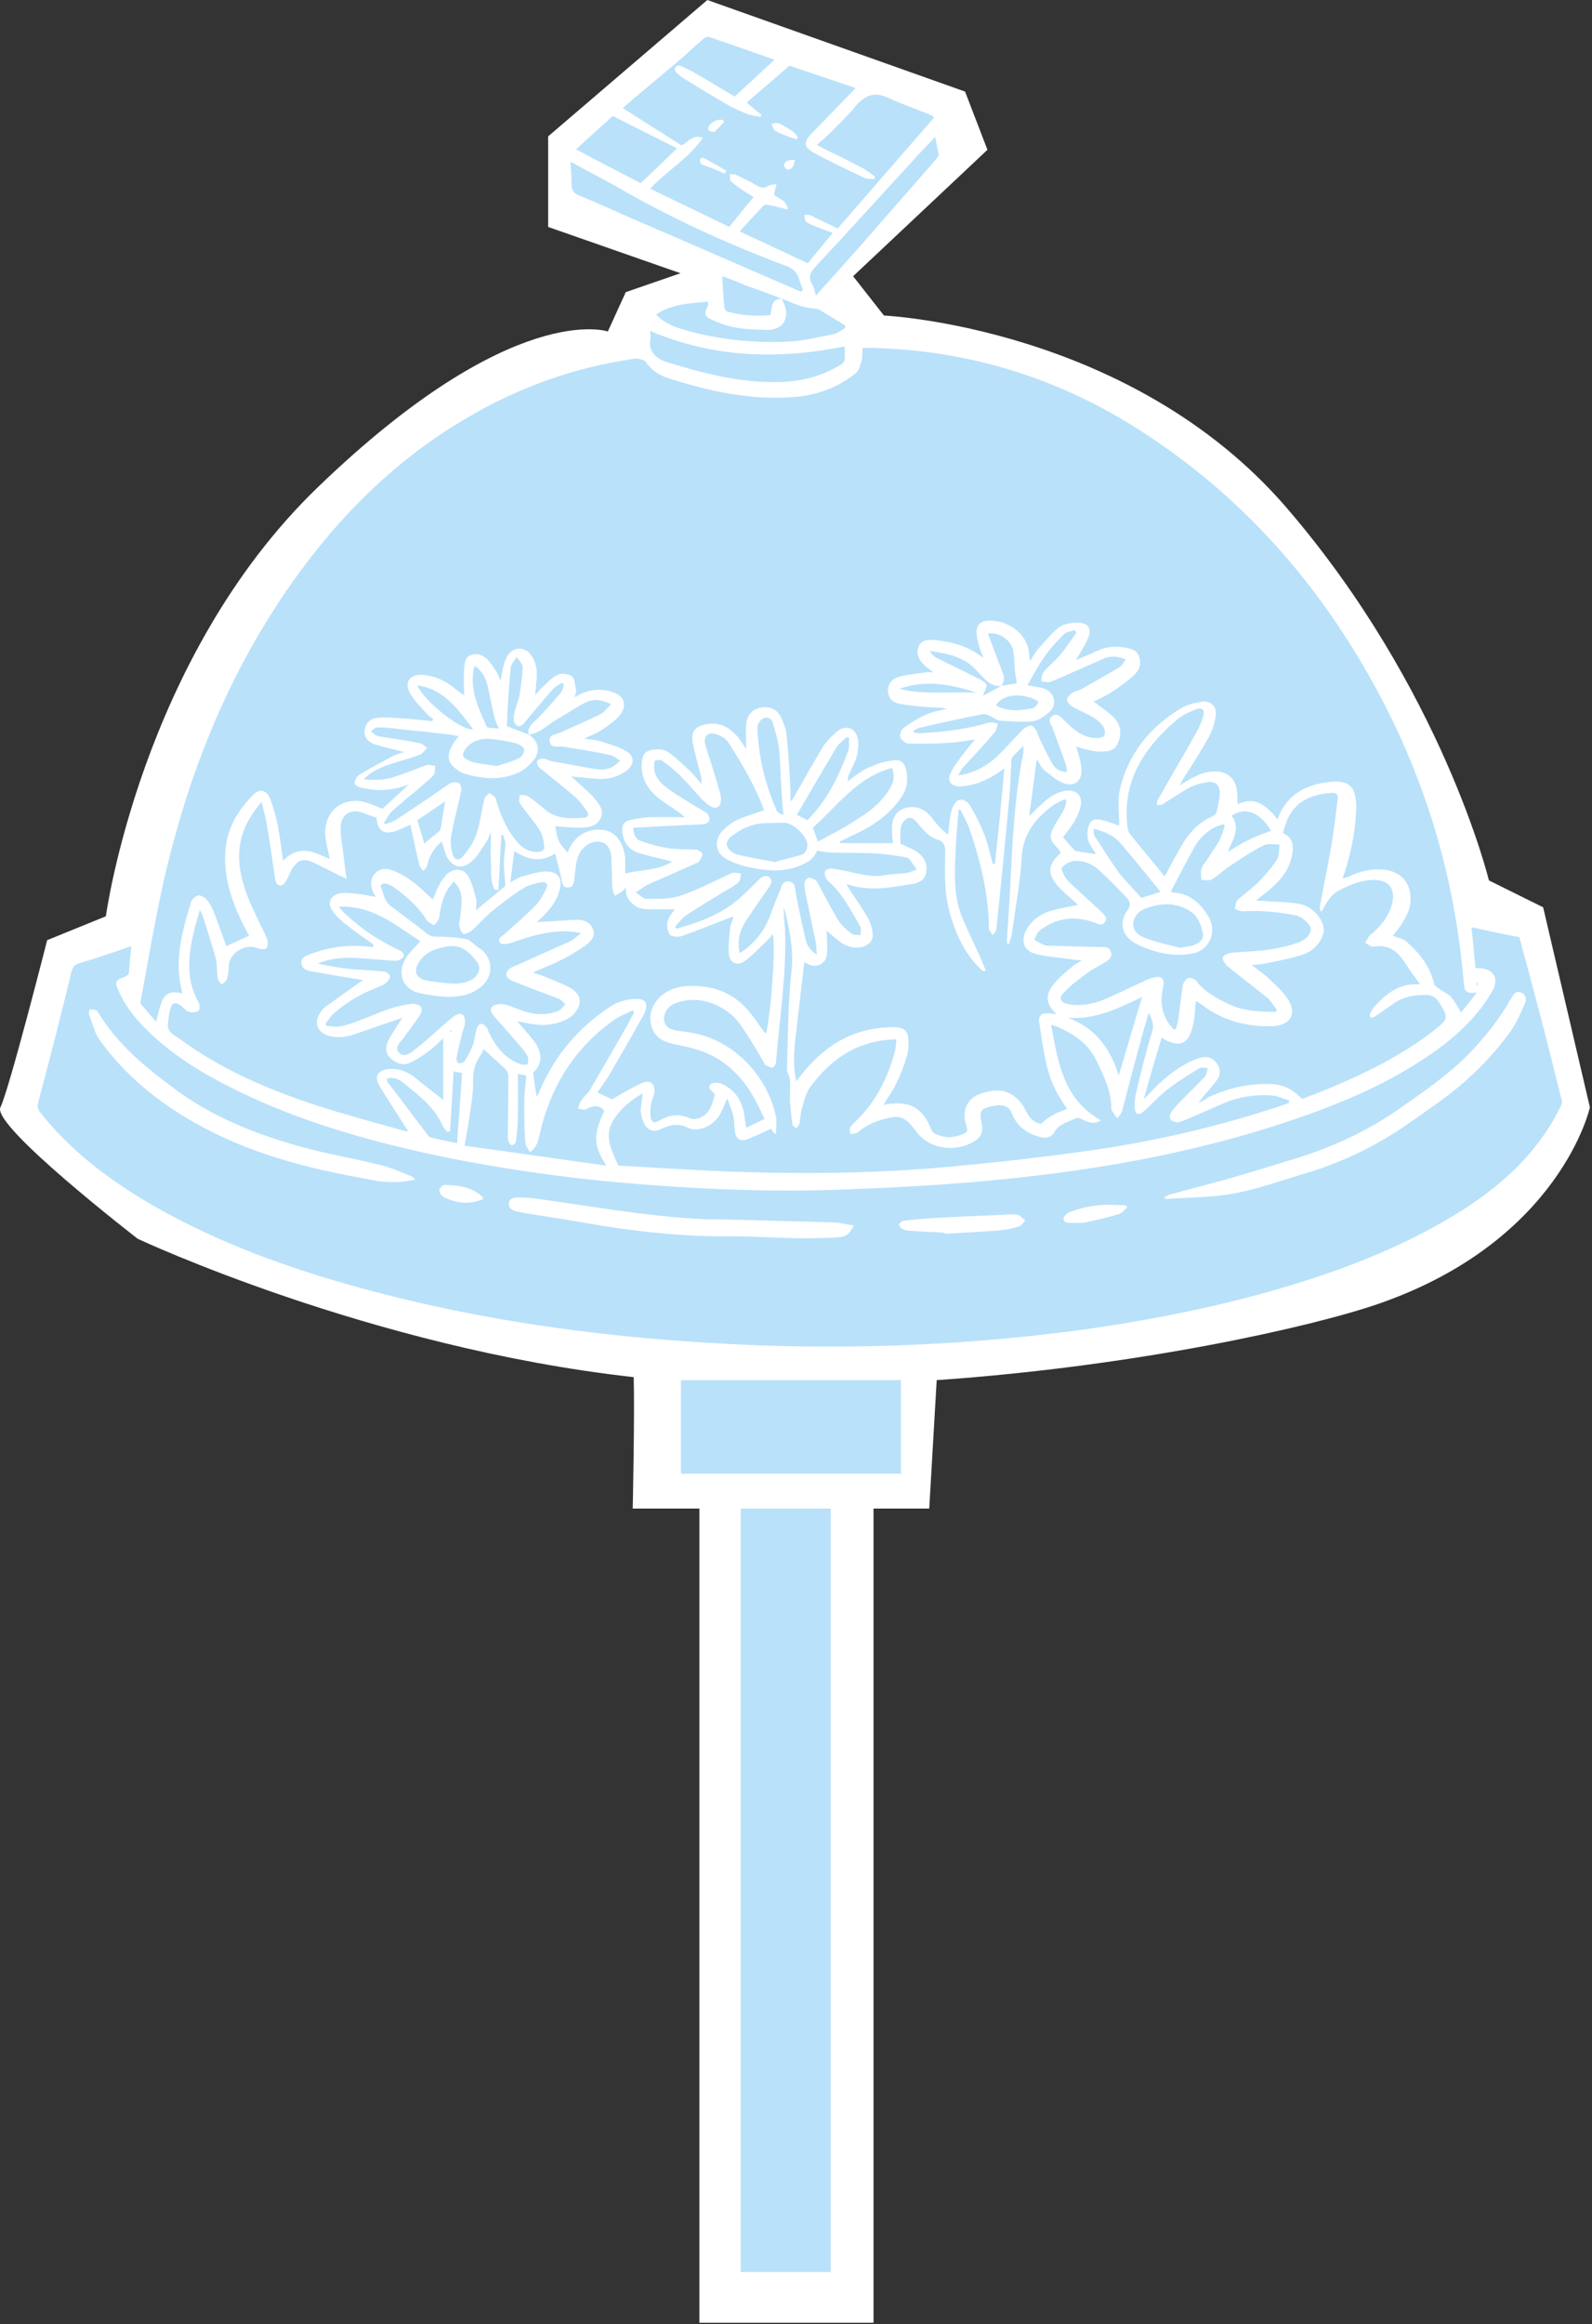<?xml version="1.0" encoding="UTF-8" standalone="no"?>
<!DOCTYPE svg PUBLIC "-//W3C//DTD SVG 1.1//EN" "http://www.w3.org/Graphics/SVG/1.1/DTD/svg11.dtd">
<svg width="100%" height="100%" viewBox="0 0 320 467" version="1.1" xmlns="http://www.w3.org/2000/svg" xmlns:xlink="http://www.w3.org/1999/xlink" xml:space="preserve" xmlns:serif="http://www.serif.com/" style="fill-rule:evenodd;clip-rule:evenodd;stroke-linejoin:round;stroke-miterlimit:2;">
    <rect x="0" y="0" width="320" height="467" fill="#333333" stroke="none"/>
    <g transform="matrix(1,0,0,1,-1145.52,-186.672)">
        <g transform="matrix(1,0,0,1,17.501,-244.128)">
            <path d="M1438.2,613.1L1427.3,607.7C1427.3,607.7 1418,569.3 1386.7,532.9C1355.4,496.5 1305.7,494.2 1305.7,494.2L1299.5,486.3L1326.5,460.9L1322,449.2L1270.2,430.8L1238.2,458.2L1238.2,476.4L1264.8,485.7L1253.8,489.5L1250.2,497.4C1250.2,497.4 1231.2,490.8 1191.9,528.7C1156.3,563 1149.3,614.9 1149.3,614.9L1137.5,619.7C1137.5,619.7 1129.9,649.6 1128.1,653.3C1126.3,657 1155.7,679.7 1155.7,679.7C1155.7,679.7 1202.3,701.6 1255.4,707.5C1255.6,715.3 1255.2,733.9 1255.2,733.9L1268.6,733.9L1268.6,897.5L1303.6,897.5L1303.6,733.9L1314.8,733.9L1316.3,708.1C1356.8,705.3 1392.1,697.3 1405.3,692.7C1441.7,680 1447.6,653.3 1447.6,653.3L1438.2,613.1Z" style="fill:white;fill-rule:nonzero;"/>
            <g id="I57s2u_00000007416092091858357400000005405664042991748265_">
                <g>
                    <path d="M1298.4,587.8C1298.5,587.4 1298.4,587 1298.6,586.6C1299.1,585.4 1299.8,584.2 1300.2,582.9C1300.5,581.8 1300.6,580.7 1300.5,579.6C1300.2,577.1 1298.1,576.2 1296.1,577.9C1295.1,578.8 1294.1,579.8 1293.4,580.9C1291.4,584.2 1289.5,587.7 1287.5,591.1C1287.4,591.3 1287.2,591.6 1286.9,591.8L1286.9,589.5C1286.7,585.7 1286.5,582 1286.1,578.2C1286,577.2 1285.5,576.1 1285.1,575.1C1284.3,573.3 1282.7,572.6 1280.8,573C1279.1,573.4 1278.1,574.6 1278,576.5C1277.9,578.1 1278,579.6 1278,581.3C1277.5,580.6 1277.1,579.9 1276.6,579.2C1274.9,577.1 1272.9,575.8 1270.1,576.3C1267.7,576.7 1266.8,577.8 1267.3,580.1C1267.7,582.4 1268.4,584.6 1268.9,586.8C1269,587.3 1269.1,587.7 1269,588.3C1268.3,587.5 1267.6,586.6 1266.8,585.8C1265.3,584.4 1263.9,583 1262.3,581.9C1261.6,581.4 1260.5,581.3 1259.6,581.4C1257.6,581.6 1257.1,582.4 1257,584.4C1256.9,587.7 1258.6,589.9 1261.1,591.7C1262.6,592.8 1264.2,593.7 1265.7,595C1263.3,595 1260.8,594.9 1258.4,595C1257.1,595.1 1255.8,595.3 1254.5,595.6C1253.4,595.9 1253,596.7 1253.1,597.8C1253.3,600.2 1254.5,601.7 1256.8,602.3C1258.9,602.9 1261.1,603.4 1263.1,603.9C1260.5,605.7 1257,605.5 1253.7,606.3L1253.7,603.6C1253.7,603.3 1253.7,602.9 1253.6,602.6C1253.2,599.9 1251.6,597.9 1249.5,597.6C1246.5,597.1 1243.8,598.5 1242.5,601.2C1242.4,601.5 1242.2,601.8 1242.1,602.1C1241.5,601.3 1240.7,600.6 1240.3,599.7C1239.9,598.8 1239.9,597.8 1239.6,596.8C1241.1,596.9 1242.7,597.1 1244.3,597.1C1246,597.1 1247.8,597 1248.7,595.3C1249.6,593.6 1248.4,592.3 1247.4,591.1C1246.6,590.1 1245.5,589.3 1244.6,588.4C1244.1,587.9 1243.5,587.4 1242.8,586.8C1244.9,587 1246.6,587.2 1248.3,587.3C1250.3,587.4 1252.2,586.9 1253.9,585.7C1255.5,584.5 1255.7,582.9 1254,581.8C1252.6,580.9 1250.8,580.4 1249.2,579.9C1248.1,579.5 1246.8,579.4 1245.4,579.2C1246.7,578.6 1247.9,578.2 1248.9,577.5C1250.3,576.6 1251.7,575.6 1252.7,574.4C1254.2,572.4 1253.4,570.5 1251,569.8C1248.4,569 1245.9,569.4 1243.5,570.9C1243.7,570.3 1243.9,569.8 1243.8,569.4C1243.6,568.5 1243.6,567.2 1243,566.7C1242.3,566.2 1240.8,566 1240.1,566.4C1238.7,567.1 1237.7,568.3 1236.5,569.4C1236.2,569.7 1235.9,570.1 1235.6,570.5C1235.7,568.8 1236,567.2 1235.9,565.6C1235.8,564.6 1235.5,563.4 1234.9,562.6C1233.5,560.4 1230.7,560.7 1229.7,563.2C1229.1,564.5 1229,566 1228.6,567.5C1228.3,566.9 1228.1,566.2 1227.7,565.6C1227.2,564.8 1226.7,564.1 1226.1,563.4C1225.2,562.5 1224,561.9 1222.7,562.4C1221.5,562.8 1221.4,564.1 1221.3,565.2C1221.2,566.9 1221.3,568.6 1221.3,570.5C1220.4,569.9 1219.6,569.3 1218.9,568.7C1217.1,567.4 1215.1,566.5 1212.8,566.4C1210.3,566.3 1209.2,568 1210.5,570.2C1211.4,571.7 1212.7,573 1213.9,574.3C1214.2,574.7 1214.7,574.9 1215.1,575.3C1215,575.4 1215,575.6 1214.9,575.7C1212.7,575.5 1210.4,575.2 1208.2,575.1C1206.8,575 1205.5,574.9 1204.1,575C1202.4,575.1 1201.5,576.1 1201.3,577.6C1201.2,578.9 1201.9,579.9 1203.5,580.4C1205.4,581 1207.3,581.4 1209.3,581.9C1208.4,582.2 1207.5,582.4 1206.8,582.8C1204.6,584 1202.3,585.2 1200.2,586.5C1199.7,586.8 1199.3,587.6 1199.3,588.2C1199.3,588.6 1200.2,589 1200.8,589.1C1203.9,589.8 1206.9,589.7 1210.2,588.4C1208.3,590.2 1206.6,591.7 1204.9,593.3C1204.1,593 1203.1,592.5 1202.1,592.2C1197.3,590.5 1193.1,593.5 1193.4,598.6C1193.5,600.2 1194,601.8 1194.3,603.4C1193.4,603 1192.5,602.6 1191.5,602.2C1189.3,601.4 1187.3,601.6 1185.5,603.2C1185.4,603.3 1185.2,603.4 1184.9,603.7C1184.6,601.4 1184.3,599.1 1183.9,596.9C1183.5,595.1 1183.1,593.3 1182.4,591.5C1181.7,589.5 1180.2,589.1 1178.8,590.6C1175.7,593.8 1173.5,597.5 1173.3,602.1C1173,607.7 1174.9,612.8 1177.5,617.7C1177.7,618.1 1177.9,618.5 1178.1,618.8C1176.6,619.5 1175,620.2 1173.5,620.9C1172.8,619 1172.1,616.9 1171.3,614.8C1170.9,613.7 1170.4,612.6 1169.7,611.7C1169.3,611.2 1168.5,610.7 1167.9,610.7C1167.3,610.8 1166.6,611.5 1166.4,612.1C1164.6,618 1162.9,624 1164.7,630.4C1163,630 1161.5,630 1160.7,631.7C1160.1,633 1159.8,634.5 1159.4,636.1C1158.4,634.9 1157.3,633.7 1156.3,632.5C1156.2,632.4 1156.2,632.1 1156.3,631.9C1157.4,625.8 1158.5,619.7 1159.7,613.6C1164.4,590 1172.7,567.8 1186.7,547.9C1196.3,534.3 1207.9,522.8 1222.5,514.4C1232.5,508.6 1243.3,504.7 1254.8,503C1255.3,502.9 1255.9,502.8 1256.4,502.9C1256.8,503 1257.4,503.1 1257.7,503.4C1258.9,505.1 1260.4,506.2 1262.4,506.8C1270.5,509.4 1278.7,511.2 1287.2,510.6C1291.9,510.3 1296.3,508.8 1300,505.8C1300.7,505.3 1300.9,504.2 1301.2,503.3C1301.4,502.5 1301.3,501.7 1301.4,500.7L1303.4,500.7C1322.9,501.2 1340.9,506.8 1357.2,517.3C1378.9,531.2 1394.9,550.1 1406.5,572.7C1414.2,587.8 1419.2,603.8 1421.4,620.6C1421.8,623.3 1422,626 1422.3,628.8C1422.4,630.1 1423.1,630.5 1424.9,630.2C1423.8,631.6 1422.8,632.9 1421.7,634.2C1421,633.1 1420.4,632 1419.7,631.1C1419,630.4 1418,630 1417.2,629.4C1416.8,629.1 1416.3,628.8 1416.3,628.5C1415.5,625 1413.3,622.2 1410.6,619.9C1409.9,619.3 1408.9,619.2 1408,618.8C1408.5,618.1 1409.1,617.5 1409.6,616.7C1410.9,614.8 1411.8,612.8 1411.5,610.5C1411.2,607.8 1409.4,606 1406.6,605.6C1404,605.2 1401.5,605.8 1399.2,606.9C1398.8,607.1 1398.3,607.2 1397.9,607.3C1399.4,602.9 1400.4,598.5 1400.6,593.8C1400.9,588.2 1398.7,587.4 1394.5,588C1389.9,588.7 1386.5,590.8 1384.8,595.4C1382.6,592.6 1380.2,590.7 1376.8,592.4C1376.7,591.2 1376.8,590 1376.5,588.9C1375.9,586.7 1374.2,585.7 1371.9,585.8C1369.9,585.9 1368.5,586.5 1365.1,588.6C1365.5,587.9 1365.7,587.6 1365.9,587.2C1367.7,584.4 1369.5,581.6 1371.1,578.7C1371.8,577.4 1372.2,575.9 1372.4,574.4C1372.6,572.6 1371.2,571.5 1369.5,571.8C1368.1,572 1366.6,572.4 1365.4,573.1C1359.1,576.9 1354.7,582.4 1353.1,589.5C1352.6,591.8 1353,594.3 1353,596.7C1352.2,596.4 1351.1,596 1350,595.7C1349,595.4 1347.7,595.1 1347.1,596.2C1346.6,597.1 1346.5,598.4 1346.7,599.4C1346.9,600.5 1347.8,601.4 1348.3,602.4C1347,602.2 1345.7,602.1 1344.4,601.8C1344.2,601.8 1343.9,601.6 1343.8,601.4C1343.1,600.7 1342.5,599.9 1341.7,599C1342.4,598.1 1343.2,597.1 1343.9,596C1344.5,594.9 1345.1,593.7 1345.3,592.4C1345.5,590.4 1344.1,589.4 1342.1,589.7C1339.8,590.1 1338.3,591.5 1336.7,593C1336.1,593.5 1335.7,594.2 1334.9,594.7C1335.4,591 1335.9,587.3 1336.4,583.4C1337.1,584.3 1337.4,585.2 1338.1,585.7C1339.3,586.6 1340.5,587.7 1341.9,588.2C1344,588.9 1345.5,587.7 1345.4,585.5C1345.4,584.7 1345.2,583.9 1345,583.1C1344.8,582.3 1344.6,581.6 1344.3,580.8C1345.3,581.1 1346.3,581.4 1347.3,581.6C1347.8,581.7 1348.3,581.8 1348.7,581.8C1350.2,581.8 1351.8,581.9 1352.6,580.4C1353.4,578.7 1353.5,576.8 1352.2,575.3C1351.2,574.1 1349.8,573.3 1348.6,572.3C1348.4,572.1 1348.2,572 1347.8,571.8C1349,571.2 1350.1,570.7 1351.1,570.1C1352.8,569 1354.5,567.8 1356,566.4C1357,565.5 1357.5,564.2 1357,562.8C1356.6,561.4 1355.3,561.1 1354.1,560.9C1352.2,560.6 1350.3,560.7 1348.5,561.6C1347.2,562.2 1345.8,562.8 1344.3,563.4C1345.1,562 1346,560.7 1346.6,559.3C1347.6,557.2 1346.9,555.9 1344.5,555.9C1343.3,555.9 1341.7,556.2 1340.8,556.9C1339.2,558.2 1337.9,559.9 1336.5,561.4C1336,562 1335.7,562.7 1335.1,563.6C1335,563.1 1334.9,562.9 1334.9,562.6C1334.9,558.6 1331.1,555.3 1326.5,555.5C1325.2,555.6 1324.3,556.4 1324.3,557.7C1324.3,558.7 1324.6,559.7 1324.8,560.6C1325,561.3 1325.3,561.9 1325.7,563C1322.6,560.6 1319.3,559.7 1315.8,559.4C1314.6,559.3 1313.3,559.3 1312.7,560.6C1312.1,562 1312.6,563.2 1313.6,564.2C1314.1,564.8 1314.8,565.2 1315.6,565.9C1314.9,565.9 1314.5,565.8 1314,565.9C1312.2,566.2 1310.4,566.3 1308.7,566.8C1307.2,567.2 1306.4,568.4 1306.5,569.7C1306.6,571.1 1307.5,572 1308.8,572.2C1310.7,572.6 1312.6,572.7 1314.6,572.9C1315.9,573 1317.1,572.9 1318.4,573.2C1316.9,573.6 1315.3,573.8 1313.9,574.5C1312.4,575.2 1310.9,576.1 1309.6,577.1C1309.1,577.5 1308.8,578.5 1309,579C1309.2,579.5 1310.1,580.2 1310.6,580.2C1313.6,580.3 1316.6,580.2 1319.6,580C1321,579.9 1322.3,579.6 1324,579.4C1323.2,580.3 1322.6,581.1 1322,581.8C1321,583.2 1319.8,584.6 1319.1,586.1C1318.3,587.7 1319.2,588.9 1321.1,588.8C1323.7,588.7 1326.1,587.7 1328.3,586.3C1328.7,586 1329.2,585.7 1329.9,585.2C1329.3,591.8 1328.7,598.1 1328,604.4L1327.6,604.4C1327,602.4 1326.6,600.3 1325.8,598.3C1325.1,596.4 1324.1,594.6 1323.1,592.8C1322.6,591.9 1321.6,591.2 1320.6,591.6C1320,591.9 1319.5,592.9 1319.3,593.6C1318.9,595.1 1318.8,596.6 1318.6,598.5C1317.9,597.9 1317.3,597.5 1316.9,597C1316.1,596.2 1315.5,595.2 1314.7,594.4C1313.3,593 1311.4,592.6 1309.6,593.3C1307.8,594 1307.3,595.6 1307.3,597.3C1307.3,598.3 1307.4,599.3 1307.5,600.2L1296.9,600.2C1296.9,600.1 1296.8,600 1296.8,599.9C1297.9,599.4 1299,598.8 1300.1,598.3C1303.8,596.6 1306.9,594.3 1309.2,591C1310.3,589.4 1310.6,587.6 1310.2,585.6C1309.8,584 1309.1,583.3 1307.4,583.6C1306,583.8 1304.6,584.1 1303.4,584.7C1301.4,585.4 1299.9,586.7 1298.4,587.8Z" style="fill:rgb(185,225,250);fill-rule:nonzero;"/>
                    <path d="M1424.6,625.3C1424.3,622.5 1424.1,619.8 1423.8,617.1C1427,617.8 1430.1,618.5 1433.4,619.1C1434.9,624.5 1436.4,630.2 1437.9,635.9C1439.3,641.2 1440.6,646.5 1441.9,651.8C1442,652.1 1442,652.4 1441.9,652.7C1437.6,661.8 1430.6,668.4 1422.2,673.8C1411.5,680.6 1399.8,685.3 1387.6,689C1373.8,693.2 1359.7,696 1345.4,698C1323.8,700.9 1302.1,701.9 1280.3,701.1C1252.3,700 1224.7,696.5 1197.7,688.8C1183.3,684.7 1169.3,679.4 1156.4,671.6C1148.7,666.9 1141.7,661.4 1136.1,654.3C1135.6,653.6 1135.5,653.1 1135.7,652.3C1138,643.7 1140.2,635.1 1142.3,626.4C1142.6,625.2 1142.9,624.6 1144.1,624.3C1147.5,623.3 1150.9,622.1 1154.4,620.9C1154.2,622.8 1154.1,624.6 1153.9,626.4C1153.9,626.7 1153.2,627 1152.8,627.2C1151.3,627.7 1151.1,628.1 1151.7,629.5C1152.9,632.5 1154.9,635.1 1157.2,637.4C1162.5,642.8 1168.9,646.6 1175.6,649.9C1188.7,656.3 1202.6,660.2 1216.9,663.2C1228.7,665.6 1240.6,667.3 1252.6,668.4C1267.6,669.7 1282.7,670.4 1297.8,669.8C1307.9,669.4 1318,668.9 1328,667.9C1350.1,665.8 1371.8,661.8 1392.7,654.1C1401.9,650.7 1410.7,646.5 1418.5,640.5C1422.3,637.5 1425.6,634.1 1428,629.9C1429.4,627.4 1428.3,625.5 1425.3,625.3C1425.2,625.4 1424.9,625.4 1424.6,625.3ZM1361.9,671.4C1362.3,671.6 1362.4,671.7 1362.5,671.7C1367,671.4 1371.6,671.4 1376.1,670.6C1380.8,669.7 1385.3,668.1 1389.9,666.7C1397.5,664.5 1404.4,661.2 1410.9,656.7C1412.5,655.6 1414.1,654.5 1415.6,653.4C1421.9,649.1 1427.4,644 1431.8,637.8C1432.9,636.2 1433.7,634.3 1434.5,632.5C1434.9,631.6 1434.8,630.6 1433.7,630.2C1432.6,629.8 1432.2,630.7 1431.7,631.5C1429.4,635.6 1426.5,639.2 1423.2,642.6C1419.1,646.8 1414.2,650.1 1409.4,653.5C1403.1,657.9 1396.3,661.1 1389,663.4C1384,664.9 1379,666.5 1374,667.9C1370.4,668.9 1366.8,669.8 1363.2,670.8C1362.8,670.9 1362.5,671.2 1361.9,671.4ZM1211.5,667.8C1211.1,667.4 1210.9,667.2 1210.6,667.1C1208.6,666.3 1206.6,665.4 1204.6,664.9C1198.5,663.4 1192.3,662.4 1186.4,660.6C1178.3,658.2 1170.6,655 1163.7,650C1157.6,645.5 1151.8,640.9 1147.8,634.3C1147.7,634.1 1147.6,633.9 1147.4,633.8C1147,633.7 1146.5,633.6 1146.1,633.6C1146,633.6 1145.8,634.3 1145.9,634.6C1146.6,636.3 1147,638.3 1148,639.7C1153,646.7 1159.7,652.2 1167.2,656.4C1177.9,662.5 1189.8,665.6 1201.9,667.7C1204.9,668.4 1208,668.6 1211.5,667.8ZM1299.6,677C1298,676.8 1296.7,676.4 1295.4,676.4C1288,676.2 1280.6,676 1273.2,675.8C1271.6,675.8 1270,675.8 1268.4,675.7C1257.6,675.1 1247,673.2 1236.3,671.7C1234.9,671.5 1233.5,671.4 1232.1,671.4C1231.3,671.4 1230.3,671.6 1230.3,672.7C1230.3,673.7 1231.1,674 1231.9,674.2C1232.4,674.3 1232.8,674.4 1233.3,674.5C1238.4,675.3 1243.5,676.1 1248.5,677C1257.2,678.4 1266,679.3 1274.8,679.2C1279.3,679.2 1283.8,679.5 1288.3,679.6C1291,679.6 1293.8,679.6 1296.5,679.4C1297.8,679.4 1298.9,678.8 1299.6,677ZM1317.9,678.5L1317.9,678.7C1321.6,678.5 1325.3,678.3 1329,678C1330.3,677.9 1331.6,677.6 1332.9,677.2C1333.4,677 1333.7,676.4 1334.1,676C1333.6,675.6 1333.1,675 1332.6,674.9C1331.5,674.7 1330.4,674.8 1329.3,674.9C1324.4,675.1 1319.5,675.3 1314.7,675.6C1313,675.7 1311.3,675.9 1309.6,676.1C1309.3,676.1 1308.7,676.7 1308.7,676.8C1308.8,677.2 1309.1,677.6 1309.5,677.8C1310,678 1310.6,678.1 1311.2,678.1C1313.4,678.3 1315.6,678.3 1317.9,678.5ZM1354.6,673.4C1354.5,673.3 1354.4,673.1 1354.4,673C1353.7,673 1352.9,672.9 1352.2,672.9C1349.1,672.7 1346.1,673.2 1343.1,674.3C1342.5,674.5 1341.8,675.2 1341.8,675.6C1341.8,676.6 1342.8,676.5 1343.5,676.5C1344.4,676.5 1345.4,676.6 1346.3,676.4C1348.6,675.9 1350.8,675.4 1353,674.7C1353.6,674.5 1354.1,673.8 1354.6,673.4ZM1225.2,671.7C1225,671.4 1224.9,671.1 1224.7,671C1222.5,669.2 1219.9,668.9 1217.3,668.9C1216.9,668.9 1216.3,669.6 1216.3,669.9C1216.4,670.4 1216.7,671.1 1217.2,671.3C1219.7,672.6 1222.3,672.9 1225.2,671.7Z" style="fill:rgb(185,225,250);fill-rule:nonzero;"/>
                    <path d="M1333.7,580.6C1333.7,581.1 1333.8,581.6 1333.7,582.1C1332.1,590.1 1331.6,598.3 1331.2,606.5C1331,611 1330.7,615.4 1330.4,619.9C1330.4,620.1 1330.4,620.2 1330.5,620.4C1330.6,620.4 1330.7,620.5 1330.8,620.5C1331,619.8 1331.3,619.2 1331.4,618.5C1332.1,613.3 1333.1,608.1 1333.4,602.9C1333.7,598.2 1336.2,595.2 1339.7,592.6C1340.4,592.1 1341.2,591.8 1342,591.4C1342.1,591.5 1342.3,591.6 1342.4,591.7C1342.2,592.4 1342.1,593.1 1341.8,593.6C1341.2,594.8 1340.4,595.8 1339.8,597C1338.9,598.8 1339,599.5 1340.4,601C1340.7,601.3 1341,601.7 1341.2,602C1341.2,602.1 1341.1,602.2 1341.1,602.3C1338.6,604.6 1338.5,606.3 1340.7,608.9C1341.6,609.9 1342.7,610.8 1343.7,611.7C1344,612 1344.4,612.3 1344.7,612.6C1342.8,613 1341,613.3 1339.3,613.8C1337.2,614.4 1335.5,615.6 1334.4,617.5C1333.1,619.7 1333.7,621.9 1336.3,622.5C1338.7,623.1 1341.2,623.2 1343.7,623.6C1344.2,623.7 1344.7,623.7 1345.5,623.7C1344.8,624.2 1344.2,624.5 1343.7,624.9C1342.3,626.1 1340.8,627.2 1339.7,628.7C1338,630.8 1338.3,632.6 1340.4,634.6C1339.8,634.5 1339.3,634.4 1338.9,634.4C1337.4,634.3 1336.7,634.8 1336.9,636.2C1337.7,641.1 1338.1,646.1 1340.6,650.6C1341.2,651.6 1341.8,652.6 1342.5,653.6C1341.6,654 1340.6,654.3 1339.7,654.8C1338.8,655.3 1338,655.9 1337.3,656.6C1336.1,656.5 1335,655.6 1334.3,654.1C1332.3,650.2 1329.3,649 1325,650.6C1322.5,651.5 1321.4,653.8 1322.1,656.4C1322.7,658.3 1322.6,658.4 1320.6,659C1319,659.5 1317.5,659.3 1316,658.6C1315.7,658.4 1315.3,658.1 1315.2,657.7C1313.4,653.2 1310.7,651.8 1305.6,652.8C1305.9,652.4 1306,652.1 1306.2,651.8C1308.1,649.1 1309.4,646.1 1310.3,643C1310.5,642.4 1310.6,641.8 1310.6,641.2C1310.9,637.4 1309.6,637.1 1306.7,637.2C1299,637.5 1293.4,641.2 1288.9,647C1288.6,647.3 1288.4,647.7 1288.1,648.1C1287.4,645.1 1287.6,642.3 1287.9,639.4C1288.5,634.3 1289.1,629.2 1289.7,624.1C1289.9,624.2 1290.2,624.4 1290.4,624.5C1292,625.4 1294,624.5 1294.2,622.7C1294.4,621 1294.2,619.3 1294.2,617.8C1295,618.5 1296,619.4 1297.1,620.2C1298.3,621 1299.6,621.4 1301.1,621.1C1302.7,620.8 1303.7,619.7 1303.4,618.1C1303.3,617.1 1302.9,616 1302.4,615.1C1301.1,612.9 1299.6,610.8 1298.2,608.6C1298.2,608.6 1298.3,608.5 1298.4,608.5C1302.5,609.9 1306.7,609.2 1310.8,608.5C1312.2,608.3 1313.7,608 1314.1,606.4C1314.6,604.6 1313.9,603.1 1312.4,602C1311.4,601.3 1310.2,600.9 1309,600.3C1309,599.4 1308.9,598.2 1309.1,597.1C1309.2,596.4 1309.7,595.6 1310.3,595.3C1311.1,594.8 1311.8,595.4 1312.3,596C1313.6,597.5 1314.7,599.1 1316.8,599.6C1317.5,599.8 1318,600.6 1318,601.6C1318,605 1317.8,608.5 1318.4,611.9C1319.4,616.8 1321.2,621.5 1324.8,625.2C1325,625.4 1325.3,625.7 1325.6,625.9L1326.2,625.9C1325.8,624.9 1325.4,623.9 1325,623C1323.8,620.4 1322.6,617.9 1321.5,615.3C1319.6,610.9 1319.9,606.3 1320.1,601.7C1320.2,599 1320.5,596.3 1320.7,593.5C1320.8,593.5 1320.9,593.4 1321,593.4C1321.6,594.6 1322.3,595.8 1322.8,597.1C1325,603.4 1326.6,609.9 1326.8,616.7C1326.8,617 1326.7,617.3 1326.8,617.5C1327,617.9 1327.3,618.3 1327.6,618.7C1327.8,618.3 1328.3,617.9 1328.3,617.5C1329.2,608.7 1330.1,599.9 1330.9,591C1331.1,588.5 1331.2,586.1 1331.3,583.6C1331.3,583.3 1331.5,582.9 1331.8,582.6C1332.5,581.9 1333.1,581.3 1333.7,580.6Z" style="fill:rgb(185,225,250);fill-rule:nonzero;"/>
                    <path d="M1203.1,621.1C1199.2,620.6 1195.4,620.8 1191.6,622.1C1191.3,622.2 1190.9,622.3 1190.6,622.4C1189.7,622.8 1188.5,623.1 1188.6,624.3C1188.7,625.5 1189.8,625.9 1190.8,626C1194.2,626.6 1197.6,627.2 1201,627.7C1200.9,627.8 1200.5,628 1200.3,628.2C1198,629.8 1195.7,631.5 1193.4,633.1C1193,633.4 1192.6,633.9 1192.3,634.4C1191.1,636.3 1191.8,638.2 1194,638.9C1195.8,639.4 1197.6,639.2 1199.3,638.6C1202.5,637.5 1205.7,636.4 1208.9,635.3C1208.5,635.9 1208.2,636.4 1207.8,637C1207.2,638 1206.5,639 1206,640C1205.5,641.2 1205.4,642.5 1206.6,643.5C1207.7,644.5 1209.1,645 1210.5,644.3C1211.8,643.7 1213,642.9 1214.2,642C1215.3,641.2 1216.2,640.3 1217.1,639.4L1217.1,651.8C1215,650.1 1213.1,648.7 1211.3,647.2C1209.7,646 1208,645.4 1206,645.6C1204,645.9 1203.2,647 1204.2,648.8C1205.9,651.7 1207.8,654.5 1209.6,657.4C1209.7,657.6 1209.9,657.8 1210,658.2C1205.3,656.9 1200.5,655.6 1195.8,654.2C1186.5,651.4 1177.5,648 1169.3,643C1167.1,641.7 1165,640.1 1162.9,638.7C1162,638.1 1161.6,637.3 1161.8,636.3C1161.9,635.3 1162,634.3 1162.3,633.4C1162.6,632.2 1163.3,632.1 1164.3,632.8C1164.9,633.2 1165.3,633.9 1166,634.1C1166.6,634.3 1167.4,634.2 1167.9,633.9C1168.2,633.8 1168.2,632.7 1168,632.3C1165.4,627.8 1165.8,623.1 1166.9,618.4C1167.2,616.9 1167.7,615.4 1168.2,613.6C1168.4,614.1 1168.6,614.3 1168.7,614.6C1169.6,617.5 1170.6,620.5 1171.4,623.4C1171.7,624.7 1171.6,626.2 1171.8,627.5C1171.9,627.9 1172.3,628.3 1172.6,628.6C1172.9,628.3 1173.5,628 1173.6,627.6C1173.9,626.7 1174,625.8 1174,624.9C1174.1,622.3 1177.3,620.3 1179.7,621.3C1180.3,621.5 1181.3,621.6 1181.6,621.3C1181.9,621 1181.9,620 1181.7,619.4C1180.5,616.7 1179,614 1177.9,611.2C1176.3,607.1 1175.4,602.9 1176.7,598.6C1177.4,596.2 1178.8,594.1 1180.6,591.9C1181,593.7 1181.5,595.3 1181.7,596.8C1182.3,600.3 1182.8,603.8 1183.3,607.2C1183.4,608 1183.6,608.8 1184.6,608.7C1185.1,608.6 1185.5,607.8 1185.8,607.3C1186.2,606.6 1186.4,605.8 1186.8,605.2C1188.1,603.5 1189,603.2 1191,604.1C1193.1,605.1 1195.2,606.2 1197.7,607.4C1197.4,605.5 1197.2,603.8 1197,602.1C1196.8,600.3 1196.4,598.6 1196.5,596.8C1196.7,594.2 1198.8,593.2 1201.2,594.2C1202,594.5 1202.8,594.8 1203.7,595.1C1203.9,597.8 1205.2,598.6 1207.8,597.7C1208.6,597.4 1209.4,597 1210.5,596.5C1211.1,599.3 1211.7,601.9 1212.3,604.6C1212.4,605 1212.8,605.4 1213.1,605.8C1213.4,605.4 1213.8,605.1 1213.9,604.7C1214.3,602.8 1215.2,601.2 1216.8,599.9C1217.2,600.9 1217.4,602 1217.8,602.9C1219,605.1 1220.9,605.6 1222.8,603.9C1224.1,602.8 1224.9,601.2 1225.9,599.8C1226.2,599.3 1226.4,598.7 1226.7,597.9C1226.7,600.1 1226.6,602.1 1226.7,604C1226.8,605.9 1226.5,607.9 1227.5,609.6L1228.2,609.6C1228.4,605.9 1228.6,602.2 1228.8,598.6C1228.9,598.6 1229,598.5 1229.1,598.5C1229.3,599.1 1229.6,599.7 1229.6,600.3C1229.6,601.6 1229.3,602.8 1229.3,604.1C1229.3,605.6 1229.5,607.2 1229.6,608.8C1227.8,610.3 1225.8,611.9 1223.7,613.7C1223.7,612.8 1223.9,612 1223.7,611.3C1223.3,609.8 1222.9,608.2 1222.1,606.8C1221.1,605.1 1218.9,605.2 1217.6,606.7C1217,607.4 1216.5,608.2 1216.1,609C1215.7,609.8 1215.4,610.7 1215,611.5C1213.5,610.2 1212.2,608.8 1210.6,607.7C1209.4,606.8 1208.1,606.1 1206.7,605.6C1205.5,605.2 1204.2,605.3 1203.3,606.4C1202.4,607.5 1202.5,608.7 1203,610C1203.1,610.3 1203.3,610.5 1203.5,611C1202.2,610.8 1201.1,610.5 1199.9,610.4C1198.7,610.3 1197.5,610.1 1196.4,610.3C1194.4,610.6 1193.7,612.3 1194.9,613.9C1195.7,615 1196.8,616 1197.9,616.8C1199.5,618.1 1201.3,619.3 1203,620.5C1203,620.7 1203,621 1203.1,621.1Z" style="fill:rgb(185,225,250);fill-rule:nonzero;"/>
                    <path d="M1285.6,613.1C1286.7,617.4 1287.6,621.6 1287.1,626C1286.4,632.5 1286.4,639.1 1286.2,645.6C1286.2,646.3 1286.8,647.1 1286.8,647.8C1286.9,649.2 1286.8,650.5 1286.8,651.9C1286.9,653.5 1287.1,655.1 1287.3,656.7C1287.3,657 1287.8,657.3 1288.1,657.5C1288.3,657.2 1288.6,656.9 1288.7,656.6C1288.9,655.7 1288.9,654.8 1289.1,653.9C1289.6,652.3 1289.9,650.5 1290.9,649.2C1294.8,643.9 1299.8,640.2 1306.8,639.7C1307.2,639.7 1307.6,639.7 1308.2,639.6C1308.1,640.5 1308.1,641.2 1307.9,642C1306.5,647.3 1304.1,652.2 1300,656.1C1299.6,656.5 1299.2,656.9 1298.9,657.4C1298.7,657.8 1299,658.3 1299,658.7C1299.4,658.6 1300,658.6 1300.3,658.4C1302.3,656.7 1304.6,655.8 1307.2,655.3C1308.8,655 1310,655.5 1311,656.7C1311.4,657.1 1311.7,657.6 1312.1,658C1314.7,661.8 1320.2,662.4 1323.9,660.1C1325.3,659.2 1325.7,658.2 1325.3,656.3C1324.9,654.2 1325.1,653.7 1326.5,653.3C1328.8,652.6 1330.7,652.6 1331.4,654.5C1332.4,657 1334.3,658.5 1336.9,659.2C1338.2,659.6 1339.3,659.4 1340,658.2C1341,656.5 1342.9,656.2 1344.5,655.4C1344.8,655.3 1345.3,655.6 1345.7,655.8C1346.8,656.3 1347.9,656.8 1349.3,655.9C1341.7,651.6 1340.7,644.2 1339.3,636.7C1339.9,636.9 1340.4,637 1340.8,637.2C1344,638.7 1346.8,640.5 1348.4,643.9C1349.9,647 1351.4,650 1351.4,653.5C1351.4,653.6 1351.4,653.8 1351.5,653.9C1351.8,654.4 1352.2,655 1352.6,655.5C1353,655 1353.5,654.5 1353.6,653.9C1355.3,647.4 1357,640.8 1358.9,634.3C1359.5,635.5 1360.1,636.6 1359.6,638.1C1358.3,642.3 1357.3,646.5 1356.3,650.7C1356.1,651.6 1356.1,652.6 1356.1,653.5C1356.1,653.9 1356.4,654.5 1356.6,654.6C1357,654.7 1357.5,654.5 1357.8,654.2C1359.5,652.7 1361,651 1362.7,649.7C1364.7,648.1 1366.9,646.8 1369,645.5C1369.4,645.2 1370.2,645.4 1370.8,645.4C1370.6,646 1370.6,646.7 1370.2,647.1C1368.5,649 1366.6,650.7 1364.9,652.5C1364.4,653.1 1363.8,653.7 1363.4,654.3C1363.2,654.7 1363,655.4 1363.3,655.7C1363.6,656.1 1364.3,656.3 1364.7,656.3C1365.4,656.2 1366.1,655.9 1366.8,655.6C1369.3,654.5 1371.9,653.4 1374.4,652.3C1377.3,651.1 1380.5,650.7 1383.6,650.9C1384.8,651 1385.9,651.5 1387.1,651.9L1387.1,652.4C1386.7,652.5 1386.4,652.7 1386,652.8C1373.5,657 1360.7,660 1347.6,661.9C1337,663.4 1326.3,664.6 1315.7,665.5C1302.1,666.6 1288.4,666.7 1274.7,666.2C1267.2,665.9 1259.6,665.4 1252.3,665C1251,661.9 1249.3,659.1 1251.3,655.9C1252.7,653.6 1254.7,651.9 1257.2,650.5C1257.1,651.8 1256.8,653 1256.8,654.1C1256.9,655.1 1257.2,656.1 1257.7,656.9C1258.4,658 1259.6,658.3 1260.8,657.7C1262.6,656.8 1264.3,656.4 1266.3,657.4C1268.4,658.4 1271.5,657 1272.8,654.6C1273.3,653.7 1273.6,652.8 1274.2,651.5C1274.7,652.8 1275.1,653.9 1275.4,654.9C1275.6,655.9 1275.6,656.9 1275.7,657.9C1275.9,659.7 1276.8,660.3 1278.5,659.6C1280,659 1281.5,658.3 1283,657.6C1283.2,657.9 1283.5,658.3 1283.7,658.6L1284,658.6C1284,657.4 1284.2,656.3 1284,655.2C1282.3,647 1275.7,640.2 1268,638.5C1266.8,638.2 1265.5,638.1 1264.2,637.9C1262.9,637.7 1261.8,637.3 1261.5,635.8C1261.3,634.5 1262.3,632.9 1263.7,632.4C1265.5,631.7 1267.4,631.5 1269.4,631.9C1272.6,632.6 1275.2,634.3 1277,636.9C1278.6,639.2 1280,641.6 1281.4,644C1281.6,644.3 1281.6,644.6 1281.9,644.8C1282.3,645 1282.8,645.3 1283.3,645.3C1283.6,645.2 1284,644.6 1284,644.3C1284.7,635.3 1286.2,626.3 1285.8,617.3C1285.7,616.3 1285.6,615.2 1285.6,614.2C1285.5,613.8 1285.6,613.4 1285.6,613.1Z" style="fill:rgb(185,225,250);fill-rule:nonzero;"/>
                    <path d="M1368.9,652.4C1369.2,652 1369.6,651.6 1369.9,651.1C1370.8,650 1371.9,648.9 1372.7,647.7C1373.5,646.6 1373.3,645.2 1372.4,644.2C1371.5,643.1 1370.3,643 1369,643.4C1365.8,644.5 1363.2,646.5 1360.8,648.7C1359.9,649.6 1359,650.6 1357.9,651.7C1359.1,647.4 1360.3,643.3 1361.5,639.3C1365.1,641.5 1367.1,640.7 1367.9,636.4C1368.2,635 1368.2,633.6 1368.4,631.9C1368.8,632.2 1369.2,632.4 1369.5,632.6C1373.6,635.8 1378.4,637.1 1383.6,637C1387.4,636.9 1388.9,634.5 1386.8,631.4C1385.7,629.8 1384.1,628.4 1382.7,627.1C1381.8,626.3 1380.8,625.6 1379.6,624.7C1380.7,624.6 1381.4,624.6 1382.2,624.4C1384.8,623.9 1387.4,623.4 1389.9,622.6C1392.4,621.8 1394.2,619.3 1394.1,617.4C1393.9,615.3 1391.7,612.8 1389.1,612.4C1386.7,612 1384.2,612 1381.7,611.8C1381.4,611.8 1381.1,611.8 1380.5,611.7C1381.5,610.9 1382.2,610.4 1382.9,609.8C1385.1,608 1386.9,606 1387.6,603.2C1388.1,601.2 1388.2,599.2 1385.9,598.2C1386.1,597.5 1386.3,596.8 1386.5,596.2C1388,591.9 1391.5,590.3 1396,590.1C1396.9,590.1 1397,590.8 1396.9,591.4C1396.5,594.3 1396.2,597.3 1395.7,600.2C1395,604.5 1394.1,608.7 1393.3,613C1393.3,613.3 1393.4,613.5 1393.4,613.8C1393.5,613.8 1393.6,613.9 1393.7,613.9C1394.1,613.2 1394.5,612.4 1395,611.7C1395.4,611.1 1395.9,610.5 1396.5,610.1C1398.7,608.8 1401.1,607.8 1403.7,607.6C1407,607.4 1408.7,609.3 1407.8,612.5C1407.1,615 1405.5,617 1403.4,618.7C1403,619.1 1402.8,619.7 1402.4,620.2C1403,620.5 1403.6,621.1 1404.1,621C1407.1,620.5 1408.9,621.9 1410.4,624.2C1411.3,625.6 1412.3,627 1413.5,628.6C1409.5,628.2 1406.9,630.3 1404.6,632.7C1404.1,633.2 1403.7,633.9 1403.4,634.5C1403.3,634.7 1403.4,635 1403.5,635.3C1403.8,635.2 1404.1,635.2 1404.3,635.1C1405.6,634.2 1406.9,633.3 1408.2,632.4C1410.1,631.1 1412.2,630.7 1414.5,630.7C1415.8,630.7 1416.6,631.1 1417.3,632.2C1419.2,635.3 1419.2,635.5 1416.3,637.8C1409.1,643.4 1400.9,647.2 1392.4,650.6C1391.6,650.9 1390.8,651.2 1390,651.5C1389.9,651.5 1389.7,651.6 1389.7,651.6C1388,649.7 1385.8,648.6 1383.2,648.6C1378.8,648.5 1374.7,649.5 1370.8,651.3C1370.3,651.8 1369.6,652.1 1368.9,652.4Z" style="fill:rgb(185,225,250);fill-rule:nonzero;"/>
                    <path d="M1292.2,459.9C1293.1,459.1 1294,458.4 1294.8,457.6C1296.2,456.2 1297.6,454.8 1299,453.3C1299.4,452.9 1299.7,452.5 1300,452.1C1301.8,450.1 1303.6,449.1 1306.4,450.4C1309.2,451.7 1312.2,452.7 1315.1,453.9C1315.3,454 1315.4,454.1 1315.8,454.4C1309.3,461.8 1302.9,469.3 1296.4,476.7C1294.5,475.8 1292.7,474.9 1291,474.1C1290.6,473.9 1290.1,474 1289.7,474C1289.8,474.5 1289.8,475.3 1290.1,475.4C1291.2,476.1 1292.5,476.5 1293.7,477C1294.2,477.2 1294.7,477.3 1295.4,477.6C1293.7,479.7 1292,481.7 1290.4,483.7C1285.7,481.5 1281,479.3 1276.7,477.3C1278.3,475.5 1279.9,473.8 1281.5,472.1C1281.7,471.9 1282.3,471.9 1282.6,472C1283.8,472.2 1285,472.6 1286.4,472.9C1286.1,470.9 1284.5,470.8 1283.6,469.9C1283.7,469.3 1283.9,468.7 1284.1,467.8C1283.4,467.9 1282.9,467.9 1282.5,468.1C1281.6,468.8 1280.9,468.5 1280,468C1278.7,467.2 1277.3,466.6 1275.9,465.9C1275.6,465.7 1275.1,465.9 1274.7,465.8C1274.8,466.3 1274.7,466.9 1274.9,467.2C1275.8,468 1276.8,468.7 1277.9,469.4C1278.4,469.7 1278.9,470 1279.5,470.4C1277.8,472.4 1276.2,474.4 1274.6,476.4C1269.3,473.8 1264,471.3 1258.7,468.7C1262.1,465.1 1266.4,462.7 1269.3,458.5C1267.1,457.7 1266.3,459.5 1265,460C1261.1,457.5 1257.2,455.1 1253.2,452.5C1256.8,449.4 1260.4,446.4 1264,443.4C1265.8,441.9 1267.5,440.2 1269.3,438.7C1269.6,438.4 1270.2,438.1 1270.5,438.2C1274.9,439.7 1279.4,441.3 1283.7,442.8C1281,445.3 1278.4,447.7 1275.7,450.2C1273,448.6 1270.2,446.9 1267.4,445.3C1266.5,444.8 1265.6,444.4 1264.7,444C1264.4,443.9 1263.9,444.1 1263.7,444.4C1263.6,444.6 1263.7,445.1 1263.9,445.3C1264.4,445.8 1265,446.3 1265.7,446.7C1268.4,448.4 1271.1,450 1273.8,451.6C1275.2,452.4 1276.7,453.1 1278.2,453.7C1279,454 1280,454.1 1280.8,454.3C1280.9,454.2 1281,454 1281.1,453.9C1280.1,453.1 1279.2,452.3 1278.1,451.4C1280.9,449 1283.7,446.6 1286.7,444C1290.9,445.4 1295.3,446.9 1300,448.5C1297,451.6 1294.1,454.6 1291.2,457.6C1289.5,459.3 1289.5,460.3 1291.6,461.5C1294.9,463.3 1298.3,464.9 1301.7,466.5C1302.3,466.8 1303,466.7 1303.7,466.8C1303.8,466.6 1303.9,466.5 1303.9,466.3C1303.2,465.8 1302.5,465.2 1301.8,464.8C1299.2,463.4 1296.6,462.1 1293.9,460.8C1293.5,460.6 1292.9,460.3 1292.2,459.9ZM1288.1,458.8C1288.2,458.7 1288.3,458.6 1288.4,458.4C1288.1,458 1287.9,457.6 1287.5,457.3C1286.6,456.7 1285.6,456 1284.6,455.6C1284.2,455.4 1283.6,455.6 1283.1,455.7C1283.3,456.2 1283.5,456.9 1283.9,457.1C1285.1,457.8 1286.6,458.3 1288.1,458.8ZM1273.7,465.7C1273.8,465.5 1273.9,465.3 1274,465.1C1272.5,464.2 1270.9,463.3 1269.4,462.5C1269.3,462.4 1268.7,462.7 1268.7,462.9C1268.7,463.2 1268.8,463.7 1269,463.8C1270.6,464.4 1272.2,465 1273.7,465.7ZM1273.6,455.3C1273.5,455.2 1273.4,455 1273.3,454.9C1272.2,454.7 1271.3,455.2 1270.6,456C1270.4,456.2 1270.3,456.9 1270.5,457C1270.7,457.2 1271.4,457.4 1271.6,457.3C1272.3,456.7 1273,455.9 1273.6,455.3ZM1287.8,462.9C1286.7,463 1285.8,462.9 1285.6,464C1285.6,464.3 1286.1,464.9 1286.4,464.9C1287.4,464.8 1287.6,463.9 1287.8,462.9Z" style="fill:rgb(185,225,250);fill-rule:nonzero;"/>
                    <path d="M1275.5,615C1275.3,615.7 1274.9,616.4 1274.8,617.1C1274.6,618.8 1274.4,620.6 1274.5,622.4C1274.7,624.3 1276.2,625 1277.7,623.9C1279.5,622.6 1281,620.9 1282.6,619.4C1282.9,619.1 1283.1,618.8 1283.3,618.4C1284,620.2 1283.1,633.6 1282,638.5C1281.7,638.2 1281.5,638 1281.3,637.7C1280.5,636.6 1279.7,635.4 1278.8,634.3C1275.8,630.5 1271.7,628.8 1266.9,628.9C1264.6,628.9 1262.4,629.5 1260.7,631.1C1259.1,632.7 1258.4,634.6 1258.9,636.8C1259.4,638.9 1261,640 1263.1,640.5C1264.9,640.9 1266.7,641.2 1268.5,641.8C1273.3,643.4 1276.8,646.6 1279.3,650.9C1280.2,652.4 1280.9,654 1281.7,655.6C1280.5,656.2 1279.3,656.8 1278,657.4C1277.8,656.2 1277.7,655.2 1277.5,654.1C1276.9,651.5 1275.4,649.5 1272.9,648.5C1272.3,648.3 1271.3,648.3 1270.9,648.6C1270.2,649.2 1270.8,649.8 1271.4,650.3C1271.6,650.4 1271.7,650.8 1271.6,651C1271.2,652.8 1270.6,654.6 1268.7,655.4C1268.1,655.6 1267.2,655.8 1266.7,655.5C1264.4,654.4 1262.4,654.9 1260.4,656C1259.4,656.6 1259,656.2 1258.8,655.3C1258.7,654.4 1258.7,653.5 1258.9,652.6C1259,651.9 1259.3,651.3 1259.5,650.6C1259.9,648.8 1258.8,647.6 1257.1,648.4C1255,649.3 1253.1,650.5 1251,651.7C1250.3,651.3 1249.3,650.9 1248.1,650.3C1248.8,649.3 1249.6,648.2 1250.3,647.1C1252.7,643 1255,639 1257.3,634.9C1257.5,634.5 1257.7,634.1 1257.8,633.7C1258.2,632.3 1257.6,631.5 1256.1,631.5C1254.1,631.5 1252.3,632 1250.6,633.1C1244.4,637.2 1239.7,642.7 1236.7,649.5C1236.5,650 1236.3,650.5 1235.9,651.2C1235.6,649.5 1235.4,648 1235.2,646.5C1235.2,646.3 1235.3,646.1 1235.5,646C1237,644.4 1236.9,642.6 1235.9,640.8C1235.2,639.6 1234.2,638.6 1233.3,637.5C1232.9,637.1 1232.6,636.7 1232,636C1233.3,636.2 1234.3,636.5 1235.3,636.6C1237.3,636.9 1239.4,636.7 1241.3,635.9C1242,635.6 1242.7,635.2 1243.2,634.7C1245.3,632.6 1244.9,630.4 1242.3,629.1C1241.1,628.5 1239.9,628 1238.7,627.5C1237.5,627 1236.3,626.6 1235.1,626.2C1237.2,625.3 1239.2,624.5 1241.2,623.5C1242.8,622.7 1244.3,621.7 1245.8,620.7C1246.8,619.9 1247.8,618.9 1247.2,617.5C1246.7,616.1 1245.4,615.6 1244,615.6C1241.7,615.7 1239.4,615.9 1237,616C1236.6,616 1236.2,616.1 1235.8,616.1L1235.8,616.2C1237.9,614.3 1239.8,612.4 1240.5,609.6C1241.1,607.4 1240.3,606 1238,605.9C1236.4,605.9 1234.7,606.4 1233,606.9C1232.1,607.1 1231.4,607.7 1230.6,608.1C1230.9,606 1231.1,603.9 1231.4,601.8C1233.9,603.4 1236.5,604.3 1239.6,602.3C1240,603.8 1240.4,605.4 1240.8,607C1241,607.9 1240.9,609.2 1242.2,609.1C1243.5,609.1 1243.4,607.8 1243.5,606.9C1243.7,605.7 1243.7,604.5 1244.1,603.3C1244.3,602.5 1244.8,601.6 1245.5,601C1246.5,600.1 1247.8,599.6 1249.2,600.1C1250.4,600.6 1250.8,601.8 1250.9,603C1251,605.1 1251,607.2 1251.1,609.2C1251.1,609.7 1251.4,610.2 1251.6,610.8C1252.1,610.5 1252.6,610.2 1253.1,609.9C1253.3,609.8 1253.4,609.5 1253.8,609.1C1253.7,610.7 1254.3,611.7 1255.4,612.6C1256.5,613.5 1257.7,613.5 1259,613.5L1263.6,613.5C1263.2,614.2 1262.4,615 1262.2,616C1262,616.8 1262.2,618 1262.7,618.6C1263,619 1264.3,619.1 1265,618.9C1268.4,617.7 1271.8,616.3 1275.2,615C1275.1,615.1 1275.3,615.1 1275.5,615Z" style="fill:rgb(185,225,250);fill-rule:nonzero;"/>
                    <path d="M1384.5,634.1C1381.3,634.1 1378.1,634 1375.1,632.6C1372.7,631.4 1370.2,630.2 1368.5,627.9C1368.2,627.5 1367.3,627.2 1366.9,627.3C1366.4,627.5 1365.9,628.2 1365.8,628.7C1365.4,630.9 1365.2,633.2 1364.9,635.4C1364.8,636.1 1364.6,636.8 1364.4,637.5C1364.3,637.6 1364.1,637.6 1364,637.7C1363.5,637.1 1362.9,636.5 1362.6,635.9C1361.5,634 1361.3,631.9 1361.7,629.7C1361.8,628.8 1362.3,627.7 1361.3,627.2C1360.6,626.9 1359.5,627.3 1358.7,627.6C1355.8,628.9 1352.9,630.4 1350,631.6C1347.8,632.5 1345.4,633 1343,632.6C1341.1,632.3 1340.7,631.4 1342,630.1C1343.4,628.6 1345.1,627.4 1346.7,626.2C1347.8,625.4 1349.1,624.8 1350.2,624.1C1351,623.6 1351.7,623 1351.3,622C1350.9,620.9 1350,621.1 1349.1,621.1C1345.6,621 1342.1,620.9 1338.5,620.8C1338.2,620.8 1338,620.7 1337.7,620.6C1337.1,620.3 1336.5,620 1335.9,619.6C1336.3,618.9 1336.5,618.1 1337.1,617.7C1340.4,615.2 1344.1,614.7 1348.1,616.2C1348.8,616.5 1349.5,616.9 1350.1,616.1C1350.7,615.3 1350.1,614.7 1349.5,614.1C1347.4,612.2 1345.4,610.3 1343.3,608.4C1342.9,608 1342.4,607.5 1342.1,607C1341.8,606.4 1341.2,605.4 1341.5,605.1C1342,604.5 1343,603.9 1343.8,603.8C1345.8,603.6 1347.6,604.4 1349,605.7C1350.9,607.4 1352.7,609.3 1354.5,611.2C1355.1,611.8 1355.4,612.6 1354.7,613.6C1352.8,616.2 1353.5,619.1 1356.7,620.6C1360.1,622.2 1363.8,623.1 1367.6,622.4C1371.1,621.8 1372.7,618.1 1371,615.1C1369.3,612.2 1367.1,610.2 1363.4,610.1C1363.6,609.7 1363.6,609.3 1363.8,609.1C1365.2,606.4 1366.6,603.7 1368.1,601C1369.1,599.2 1370.6,597.8 1372.4,596.9C1372.9,596.7 1373.4,596.6 1373.9,596.4C1374,596.5 1374.1,596.6 1374.2,596.7C1373.9,597.6 1373.7,598.5 1373.3,599.3C1372.6,600.7 1371.6,602 1370.8,603.3C1370.4,604 1369.7,604.6 1369.5,605.4C1369.3,606 1369.5,606.8 1369.5,607.6C1370.2,607.6 1371,607.8 1371.6,607.5C1372.8,606.8 1373.9,605.7 1375.1,604.9C1377.3,603.4 1379.6,601.9 1381.9,600.7C1382.8,600.2 1384.1,600.5 1385.2,600.5C1385.1,601.5 1385.2,602.7 1384.7,603.5C1383.6,605.2 1382.2,606.8 1380.8,608.2C1379.6,609.4 1378.1,610.4 1376.8,611.6C1376.4,612 1376.4,612.8 1376.2,613.4C1376.7,613.6 1377.3,613.9 1377.8,613.9C1381.3,613.7 1384.9,614 1388.3,614.7C1388.5,614.7 1388.6,614.8 1388.8,614.8C1390.1,615.3 1391.6,616.7 1391.5,617.6C1391.3,619 1390.2,619.7 1388.9,620.2C1385.6,621.4 1382.2,621.8 1378.8,622C1377.6,622.1 1376.4,622.1 1375.2,622.3C1374.6,622.4 1373.8,622.9 1373.8,623.3C1373.8,623.8 1374.3,624.5 1374.7,624.9C1377.4,627.1 1380.2,629.2 1382.9,631.4C1383.6,632 1384,632.9 1384.6,633.6C1384.7,633.8 1384.6,633.9 1384.5,634.1Z" style="fill:rgb(185,225,250);fill-rule:nonzero;"/>
                    <path d="M1244.7,618.4C1244,618.9 1243.3,619.6 1242.5,620C1239.1,621.5 1235.7,623 1232.4,624.5C1231.8,624.8 1231,625 1230.5,625.4C1230.1,625.7 1229.7,626.3 1229.8,626.8C1229.8,627.1 1230.4,627.6 1230.8,627.8C1234,629.1 1237.2,630.3 1240.4,631.5C1240.9,631.7 1241.2,632.2 1241.7,632.6C1241.2,633 1240.9,633.6 1240.3,633.9C1237.8,634.9 1235.3,634.7 1232.8,633.8C1231.6,633.4 1230.5,632.8 1229.3,632.6C1228.6,632.5 1227.5,632.6 1227,633C1226.3,633.7 1226.9,634.5 1227.5,635.2C1229.2,637.1 1230.9,639 1232.5,640.9C1233.1,641.6 1233.7,642.3 1234.1,643.1C1234.3,643.5 1234.1,644.2 1234.1,644.7C1233.6,644.7 1233.1,644.8 1232.6,644.6C1229.5,643.5 1227.7,641.1 1226.3,638.3C1226.1,638 1226.1,637.5 1225.8,637.2C1225.5,636.9 1225,636.4 1224.7,636.5C1224.3,636.6 1223.9,637.1 1223.8,637.6C1223.5,638.7 1223.4,639.9 1223,641C1222.6,642 1222,643 1221.4,644C1221.2,644.3 1220.6,644.5 1220.2,644.4C1220,644.4 1219.7,643.7 1219.8,643.3C1220.1,641.7 1220.5,640.1 1220.9,638.5C1221.1,637.7 1221.5,636.8 1221.5,636C1221.5,635.5 1221.3,634.8 1220.9,634.6C1220.5,634.4 1219.8,634.6 1219.4,634.9C1218.3,635.7 1217.2,636.7 1216.2,637.6C1214.6,639 1213.1,640.4 1211.4,641.7C1210.5,642.4 1209.3,643.4 1208.2,642.3C1207.2,641.2 1208.5,640.2 1209.1,639.4C1210.2,637.8 1211.5,636.3 1212.5,634.6C1212.8,634.2 1212.9,633.4 1212.6,633.1C1212.3,632.7 1211.5,632.4 1210.9,632.5C1209.6,632.6 1208.2,632.9 1206.9,633.3C1204.9,633.9 1203,634.8 1201.1,635.5C1199.6,636.1 1198.1,636.7 1196.5,637C1195.6,637.2 1194.6,637 1193.6,636.9C1193.6,636.7 1193.5,636.6 1193.5,636.4C1193.9,635.9 1194.3,635.3 1194.7,634.8C1197.3,632.4 1200.3,630.6 1203.6,629.3C1204.3,629 1205,628.8 1205.6,628.3C1206,628 1206.5,627.3 1206.4,626.9C1206.3,626.5 1205.6,626 1205.1,626C1202.6,625.7 1200.1,625.7 1197.6,625.4C1195.7,625.2 1193.8,624.8 1191.9,624.4C1194.5,623.3 1197.2,623.1 1200,623.3C1202.2,623.4 1204.5,623.7 1206.7,623.8C1207.1,623.8 1207.6,623.9 1208,623.8C1208.5,623.6 1209,623.3 1209.2,622.9C1209.3,622.6 1208.8,621.9 1208.4,621.8C1205.1,620.2 1201.9,618.3 1199.1,615.9C1198,615 1197,614.1 1196.1,613C1202.9,612.6 1207.6,616.8 1212.5,619.9C1211.5,621.1 1210.3,622.1 1209.6,623.3C1207.7,626.5 1209,629.7 1212.6,630.4C1215.7,631 1218.8,631.5 1221.9,630.6C1223.1,630.2 1224.4,629.5 1225.2,628.6C1227.4,626.4 1226.9,622.8 1224.2,621.2C1223.3,620.7 1222.6,619.6 1221.7,619.5C1219.7,619.1 1217.6,619 1215.6,619C1214.9,619 1214.6,618.9 1214,618.5C1211.5,616.5 1209,614.7 1206.5,612.8C1205.2,611.8 1205.1,610.2 1204.5,608.8C1204.5,608.7 1205.1,608.2 1205.4,608.3C1206,608.4 1206.6,608.7 1207.1,609C1209.7,610.9 1212.1,612.9 1213.8,615.7C1214.1,616.2 1214.8,616.4 1215.3,616.7C1215.7,616.2 1216.2,615.7 1216.3,615.1C1216.6,613 1217,611 1218.2,609.2C1218.5,608.8 1218.8,608.4 1219.2,607.9C1220.4,609 1220.8,610.3 1220.8,611.7C1220.8,612.9 1220.6,614.1 1220.5,615.3C1220.5,615.8 1220.2,616.3 1220.3,616.7C1220.4,617.3 1220.7,618.1 1221.1,618.4C1221.4,618.6 1222.3,618.2 1222.8,617.8C1224.2,616.6 1225.4,615.1 1226.9,613.9C1228.9,612.3 1230.9,610.7 1233,609.4C1234,608.7 1235.3,608.4 1236.6,608.1C1237.9,607.9 1238.3,608.4 1237.7,609.6C1237.1,610.7 1236.5,611.9 1235.6,612.8C1233.6,614.8 1231.5,616.6 1229.4,618.5C1228.9,619 1227.8,619.4 1228.6,620.3C1228.9,620.6 1229.9,620.5 1230.6,620.3C1234.6,618.9 1238.7,617.6 1243.1,618C1243.5,618 1243.9,618.1 1244.2,618.2C1244.6,618.1 1244.6,618.2 1244.7,618.4Z" style="fill:rgb(185,225,250);fill-rule:nonzero;"/>
                    <path d="M1276.7,622.3C1276.1,619.7 1276.8,617.6 1278.1,615.6C1279.5,613.5 1281,611.3 1282.5,609.2C1283,608.5 1283.4,607.8 1282.7,607.1C1282,606.5 1281.2,606.9 1280.6,607.5C1279.4,608.7 1278.2,609.9 1277,611C1273.3,614.4 1268.7,616.1 1264,617.4C1263.9,617.3 1263.8,617.2 1263.7,617C1264.4,616.3 1265,615.4 1265.8,614.8C1268.5,613 1271.2,611.4 1274,609.7C1274.9,609.2 1275.8,608.7 1276.5,608C1276.9,607.6 1276.8,606.9 1277,606.3C1276.4,606.3 1275.7,606 1275.2,606.2C1271.8,607.7 1268.5,609.5 1265,610.7C1262.8,611.5 1260.3,611.4 1257.9,611.4C1257.3,611.4 1256.7,610.7 1255.8,610.1C1256.8,609.5 1257.4,609 1258.1,608.6C1261.3,607.2 1264.5,605.8 1267.6,604.4C1268,604.2 1268.4,604.1 1268.6,603.8C1268.9,603.3 1269.3,602.7 1269.2,602.3C1269.1,602 1268.4,601.6 1267.9,601.5C1266,601.4 1264.1,601.5 1262.2,601.2C1260.4,600.9 1258.6,600.4 1256.9,599.8C1255.8,599.5 1255.4,598.5 1255.3,597.1C1258,597 1260.7,596.8 1263.4,596.7C1265.4,596.6 1267.4,596.5 1269.5,596.4C1269.9,596.4 1270.6,595.9 1270.6,595.6C1270.7,595.2 1270.4,594.4 1270.1,594.2C1269.2,593.5 1268.2,593.1 1267.3,592.5C1265.4,591.3 1263.5,590.2 1261.8,588.9C1260.5,587.9 1259.5,586.6 1259.5,584.8C1259.5,584.4 1259.5,583.7 1259.7,583.6C1260.2,583.5 1260.8,583.4 1261.2,583.7C1262.4,584.6 1263.6,585.5 1264.7,586.6C1266.3,588.2 1267.7,589.9 1269.2,591.5C1269.5,591.8 1269.8,592 1270.1,592.3C1270.9,592.9 1271.8,593.5 1272.6,592.7C1273,592.2 1273,591.1 1272.8,590.3C1271.9,587 1270.8,583.7 1269.8,580.5C1269.3,578.7 1270.4,577.7 1272.2,578.4C1273.1,578.7 1274,579.3 1274.5,580.1C1277.3,584.5 1279.9,588.9 1281.6,593.6C1279.8,594.2 1277.8,594.8 1276.1,595.6C1275,596.1 1273.9,597 1273.1,597.9C1271.5,599.8 1271.8,602.1 1274,603.4C1275.5,604.2 1277.2,604.8 1278.9,605.1C1282.2,605.8 1285.6,606.1 1288.9,604.7C1290.9,603.8 1291.4,603.4 1292.3,601.7C1293.3,601.9 1294.2,602.1 1295.1,602.1C1298.2,602.2 1301.3,602.1 1304.3,602.3C1306.1,602.4 1308,602.7 1309.8,603C1310.1,603 1310.6,603.2 1310.8,603.4C1311.3,604.1 1311.8,604.8 1312.3,605.5C1311.6,605.7 1311,606.1 1310.3,606.2C1308.7,606.4 1307.1,606.4 1305.6,606.7C1303,607.1 1300.5,606.3 1298,605.8C1297,605.6 1296.1,605.4 1295.1,605.3C1294.7,605.3 1294.1,605.5 1293.9,605.8C1293.7,606.1 1293.8,606.7 1294,607.1C1294.1,607.5 1294.5,607.8 1294.8,608.1C1297.5,610.6 1299.1,613.8 1300.9,616.9C1301.2,617.4 1301,618.1 1301,618.7C1300.4,618.6 1299.6,618.7 1299.2,618.4C1298.2,617.6 1297.2,616.8 1296.5,615.7C1295.1,613.4 1293.9,611 1292.6,608.6C1292.4,608.3 1292.3,607.9 1292,607.7C1291.6,607.4 1291,607.1 1290.5,607.2C1290.1,607.3 1289.7,607.9 1289.7,608.4C1289.7,609.2 1289.9,609.9 1290,610.7C1290.7,613.8 1291.3,617 1292,620.1C1292.1,620.8 1292.1,621.6 1292.2,622.6C1290.8,621.7 1290.2,620.7 1289.9,619.4C1289.2,616.4 1288.6,613.4 1288,610.4C1287.8,609.4 1288,608.1 1286.6,607.9C1285.2,607.7 1285.1,609.1 1284.7,610C1283.9,611.7 1283.3,613.6 1282.6,615.3C1281.6,617.8 1280,619.8 1277.9,621.5C1277.4,621.9 1277.1,622 1276.7,622.3Z" style="fill:rgb(185,225,250);fill-rule:nonzero;"/>
                    <path d="M1234.3,578.4C1236.8,578.1 1238.4,576.1 1240.5,575C1242.2,574.1 1243.8,572.9 1245.6,572C1247.2,571.2 1248.9,571.3 1250.9,572.3C1250,573.1 1249.4,574 1248.5,574.4C1245.9,575.7 1243.2,576.8 1240.6,578C1239.7,578.4 1238.3,578.4 1238.5,579.8C1238.7,581.2 1240.1,580.7 1241,580.8C1244.2,581.3 1247.4,581.8 1250.6,582.5C1251.3,582.6 1251.9,583.2 1252.7,583.6C1251.4,585 1250,585.6 1248.4,585.4C1245.3,585 1242.3,584.3 1239.2,583.8C1238.5,583.7 1237.9,583.3 1237.2,583.2C1236.8,583.2 1236.1,583.4 1236,583.7C1235.9,584.1 1236.1,584.8 1236.4,585C1238.8,587 1241.3,588.9 1243.7,591C1244.6,591.8 1245.3,592.8 1246,593.8C1246.5,594.5 1246.2,595.1 1245.3,595.1C1242.6,595.3 1239.8,595.4 1237.5,593.4C1236.4,592.5 1235.4,591.6 1234.2,590.8C1233.8,590.5 1233.1,590.6 1232.5,590.5C1232.5,591.1 1232.2,591.8 1232.5,592.2C1233.8,594.1 1235.4,595.8 1236.6,597.8C1237.1,598.6 1237.3,599.8 1237.4,600.8C1237.5,601.8 1236.7,602 1235.8,602C1234.2,601.9 1233,601.2 1232,600C1230,597.7 1228.8,595 1227.9,592.1C1227.8,591.8 1227.8,591.4 1227.6,591.1C1227.3,590.7 1226.8,590.4 1226.4,590.1C1226.1,590.5 1225.5,590.8 1225.4,591.3C1224.8,593.6 1224.6,596 1223.8,598.3C1223.3,599.9 1222.3,601.4 1221.2,602.7C1220.2,603.9 1219.3,603.7 1218.9,602.1C1218.6,600.9 1218.5,599.5 1218.8,598.3C1219.3,595.5 1220.1,592.7 1220.7,589.8C1220.8,589.3 1220.7,588.4 1220.3,588.2C1219.9,587.9 1219,587.9 1218.5,588.2C1217.2,589 1216,589.9 1214.7,590.8C1212.3,592.4 1209.9,594 1207.5,595.6C1206.9,596 1206.2,596.1 1205.5,596.4C1205.4,596.3 1205.3,596.2 1205.2,596.1C1205.7,595.4 1206.1,594.5 1206.7,593.9C1208.4,592.4 1210.1,590.9 1211.9,589.5C1213,588.5 1214.2,587.6 1215.2,586.5C1215.5,586.1 1215.4,585.3 1215.5,584.7C1214.9,584.6 1214.3,584.4 1213.8,584.5C1211.3,585.4 1208.8,586.5 1206.2,587.2C1204.6,587.6 1202.8,587.5 1201.1,587.4C1202.7,585.7 1204.8,584.9 1206.9,584.2C1208.8,583.6 1210.7,583.1 1212.5,582.4C1213,582.2 1213.4,581.5 1213.9,581.1C1213.4,580.7 1212.9,580.2 1212.3,580.1C1209.7,579.6 1207.1,579.2 1204.5,578.8C1204.2,578.7 1203.8,578.7 1203.5,578.5C1203.2,578.3 1202.9,578 1202.6,577.7C1202.9,577.5 1203.3,577.1 1203.6,577C1204.6,576.9 1205.6,577 1206.6,577.1C1210,577.5 1213.4,577.8 1216.8,578.2C1217.9,578.3 1219,578.5 1220.2,578.7C1219.6,579.5 1219,580.3 1218.6,581.2C1217.8,582.9 1218.2,584.2 1219.7,585.3C1220.1,585.6 1220.6,586 1221.2,586.2C1224.9,587.3 1228.7,587.7 1232.3,586C1233.4,585.5 1234.5,584.5 1235.3,583.5C1236.8,581.6 1236.1,579.5 1234.3,578.4Z" style="fill:rgb(185,225,250);fill-rule:nonzero;"/>
                    <path d="M1249.5,654C1247.2,658.8 1247.3,661 1249.9,665C1240.4,663.7 1230.9,662.3 1221.4,661C1221.8,658.8 1222.1,657 1222.4,655.1C1222.7,652.7 1223.2,650.4 1223.1,648C1223.1,646 1223.5,644.3 1224.7,642.7C1225,642.3 1225.1,641.8 1225.2,641.6C1226.7,642.9 1228.2,644.3 1229.7,645.7C1230,646 1230.2,646.6 1230.2,647.1C1230.2,651 1230.1,654.9 1230.1,658.8C1230.1,659.3 1230.1,659.9 1230.3,660.3C1230.4,660.6 1230.8,661 1231,660.9C1231.3,660.8 1231.7,660.5 1231.7,660.2C1231.9,658.7 1232.1,657.1 1232.1,655.5C1232.2,652.6 1232.1,649.6 1232.1,646.6C1232.6,646.7 1233.2,646.8 1233.8,646.9C1233.7,648.6 1233.4,650.3 1233.4,652.1C1233.4,654.8 1233.4,657.6 1233.6,660.3C1233.6,661 1234.2,661.6 1234.5,662.3C1236,661.3 1236.2,660 1236.5,658.7C1238.6,649.4 1243.3,641.6 1251.2,635.9C1252.4,635 1253.8,634.5 1255.2,633.8C1255.3,633.9 1255.4,634.1 1255.5,634.2C1255,635.1 1254.5,636.1 1254,637C1251.5,641.3 1249.1,645.5 1246.6,649.8C1246.1,650.6 1245.3,651.2 1244.8,652C1244.5,652.4 1244.4,653 1244.2,653.5C1244.7,653.6 1245.3,653.9 1245.8,653.7C1247,653 1248.4,652.6 1249.5,654Z" style="fill:rgb(185,225,250);fill-rule:nonzero;"/>
                    <path d="M1362.1,606.9C1359.8,604 1357.4,601.2 1355.1,598.3C1354.9,598 1354.7,597.6 1354.7,597.3C1353.4,587.9 1357.9,581.1 1364.7,575.3C1365.8,574.4 1367.2,573.8 1368.5,573.3C1369.6,572.9 1370.2,573.4 1369.9,574.6C1369.6,575.6 1369.2,576.7 1368.7,577.6C1366.1,582.3 1363.3,586.9 1360.7,591.6C1360.5,591.9 1360.6,592.3 1360.6,592.6C1361,592.5 1361.4,592.6 1361.7,592.4C1363.4,591.3 1365.1,590.2 1366.8,589.2C1367.9,588.6 1369.2,588.2 1370.4,588C1372.3,587.6 1373.3,588.5 1373.2,590.4C1373.1,591.6 1372.8,592.9 1372.5,594.1C1372.4,594.4 1372.1,594.6 1371.8,594.8C1368.7,596.1 1366.7,598.5 1365.2,601.3C1364.1,603.2 1363.1,605.1 1362.1,606.9Z" style="fill:rgb(185,225,250);fill-rule:nonzero;"/>
                    <path d="M1354.3,563.3C1353.9,563.8 1353.6,564.5 1353.1,564.8C1350.5,566.4 1347.9,567.8 1345.3,569.3C1344.8,569.6 1344.1,569.6 1343.6,570C1343.1,570.3 1342.5,570.9 1342.5,571.4C1342.5,571.9 1343.1,572.5 1343.6,572.8C1345,573.6 1346.6,574.2 1348,575.1C1348.7,575.5 1349.3,576.1 1349.8,576.8C1350.1,577.3 1350.2,578.1 1350,578.6C1349.9,578.9 1349,579.1 1348.5,579.1C1345.5,579.1 1343.5,577.1 1341.6,575.2C1341,574.6 1340.4,574.1 1339.6,574.6C1338.8,575.1 1338.9,575.9 1339.4,576.7L1339.5,576.8C1340.4,579.4 1341.4,581.9 1342.3,584.5C1342.4,584.9 1342.4,585.3 1342.5,585.9C1341,585.9 1340.1,585.2 1339.5,584.2C1338.5,582.4 1337.6,580.5 1336.7,578.6C1336.6,578.4 1336.6,578.1 1336.5,577.9C1336.2,577.4 1335.8,576.7 1335.4,576.6C1334.9,576.5 1334.2,576.9 1333.7,577.3C1331.9,579.1 1330.3,581 1328.4,582.8C1326.4,584.7 1324.1,585.9 1321.4,586.5C1321.2,586.5 1321,586.5 1320.6,586.6C1321,586 1321.2,585.4 1321.6,585C1323.7,582.7 1325.9,580.4 1327.9,578C1328.3,577.6 1328.4,576.8 1328.6,576.2C1328,576.1 1327.3,575.8 1326.8,576C1322.3,577.3 1317.7,577.9 1313,578.1C1312.6,578.1 1312.2,578.1 1311.8,578C1311.7,578 1311.7,577.9 1311.6,577.7C1311.9,577.5 1312.3,577.2 1312.6,577.1C1316.9,576.1 1321.3,575.1 1325.6,574.3C1326.2,574.2 1326.9,574.6 1327.5,574.9C1328,575.1 1328.5,575.6 1329,575.6C1331.2,575.7 1333.5,576 1335.7,575.7C1336.8,575.6 1337.9,574.7 1338.8,574C1339.8,573.2 1340.2,572 1339.7,570.8C1339.2,569.6 1338.1,569.1 1336.9,568.9C1336.1,568.8 1335.3,568.6 1334.5,568.5C1335.7,566.5 1336.7,564.5 1338,562.7C1339.1,561.1 1340.5,559.6 1341.9,558.2C1342.4,557.7 1343.3,557.7 1344,557.4C1344.1,557.6 1344.2,557.7 1344.4,557.9C1343.3,559.4 1342.3,561 1341.1,562.4C1340.1,563.6 1338.8,564.6 1337.8,565.8C1337.4,566.3 1337.4,567.1 1337.3,567.7C1337.9,567.7 1338.7,568 1339.2,567.8C1342.6,566.4 1346,564.8 1349.5,563.3C1351,562.5 1352.7,562.6 1354.3,563.3Z" style="fill:rgb(185,225,250);fill-rule:nonzero;"/>
                    <path d="M1289,489.4C1277.8,484.6 1266.7,479.7 1255.5,474.9C1251.8,473.3 1248.2,471.6 1244.5,470.1C1243.4,469.7 1242.9,469.1 1242.9,467.9C1242.9,466.4 1242.8,465 1242.7,463.3C1245.8,465 1248.7,466.5 1251.6,468.1C1262.6,474.5 1274.2,479.8 1286.2,484.3C1288.8,485.3 1288.5,487.2 1289.4,488.9C1289.3,489.1 1289.2,489.3 1289,489.4Z" style="fill:rgb(185,225,250);fill-rule:nonzero;"/>
                    <path d="M1258.7,497.3C1271.4,502.7 1284.4,503.1 1297.8,500.4C1297.8,501.1 1297.9,502.1 1297.8,503C1297.8,503.4 1297.4,503.9 1297,504.1C1293.7,506.1 1290.1,507.2 1286.1,507.5C1277.8,508 1270,506 1262.2,503.6C1260.2,503 1258.4,501.7 1258.7,499.2C1258.9,498.5 1258.7,497.8 1258.7,497.3Z" style="fill:rgb(185,225,250);fill-rule:nonzero;"/>
                    <path d="M1285.1,490.8C1286.5,491.3 1287.9,492 1289.4,492.4C1290.5,492.7 1291.6,492.8 1292.5,492.9C1294.4,494 1296.1,495.1 1297.9,496.2L1297.9,496.7C1297.2,497.1 1296.5,497.7 1295.7,497.9C1292.8,498.5 1289.9,499.2 1287,499.4C1279.8,499.8 1272.6,499.1 1265.7,497.1C1263.6,496.5 1261.6,495.8 1259.9,494C1263.1,491.8 1266.6,491.8 1270.3,491.4C1270.3,491.8 1270.4,492.1 1270.3,492.3C1269.5,493.7 1269.6,494.4 1271,495C1272.5,495.7 1274.2,496.3 1275.8,496.6C1277.9,497 1280,497 1282.1,497.1C1286.4,497.1 1286.8,493.5 1285.1,490.8Z" style="fill:rgb(185,225,250);fill-rule:nonzero;"/>
                    <path d="M1256.8,467.6C1252.8,465.5 1248.4,463.3 1243.8,460.8C1246.4,458.4 1248.9,456.2 1251.2,454.1C1255.7,456.4 1259.9,458.5 1264.1,460.6C1261.9,462.8 1259.5,465 1256.8,467.6Z" style="fill:rgb(185,225,250);fill-rule:nonzero;"/>
                    <path d="M1292,490.2C1291.8,489.4 1291.7,488.6 1291.3,488C1290.3,486.3 1291,485.4 1292.2,484.1C1298.4,477.5 1304.4,470.8 1310.5,464.2C1312.3,462.2 1314.1,460.3 1316,458.3C1316.2,459.5 1316.5,460.7 1316.7,461.8C1316.7,462.2 1316.3,462.6 1316,463C1310.9,468.8 1305.8,474.7 1300.7,480.5C1297.9,483.6 1295,486.9 1292,490.2Z" style="fill:rgb(185,225,250);fill-rule:nonzero;"/>
                    <path d="M1283.8,604C1281.1,603.5 1278.6,603.1 1276.2,602.5C1275.4,602.3 1274.5,601.6 1274.2,600.9C1273.8,599.9 1274.7,599 1275.5,598.5C1277.3,597.2 1279.3,596.3 1281.6,596.2C1282.9,596.2 1284.2,596.1 1285.6,596.1C1287.4,596.1 1290.2,598.7 1290.3,600.5C1290.3,601.5 1289.9,602.3 1289,602.6C1287.2,603.1 1285.4,603.5 1283.8,604Z" style="fill:rgb(185,225,250);fill-rule:nonzero;"/>
                    <path d="M1365.5,621.3C1363.1,620.7 1360.7,620.2 1358.3,619.3C1357.1,618.9 1355.8,618 1355.8,616.6C1355.8,615 1356.9,613.8 1358.4,613.3C1361.6,612.1 1364.9,612.1 1367.7,614.2C1368.8,615 1369.5,616.8 1369.8,618.3C1370.1,619.5 1369,620.4 1367.7,620.8C1367,621 1366.2,621 1365.5,621.2L1365.5,621.3Z" style="fill:rgb(185,225,250);fill-rule:nonzero;"/>
                    <path d="M1292.4,599.9C1292.1,599 1291.8,598.1 1291.4,597.1C1296.3,592.8 1300.2,587 1307.3,585.1C1308,586.8 1307.6,588.1 1306.8,589.4C1305.1,592.1 1302.7,594 1300,595.6C1297.6,597.2 1295,598.5 1292.4,599.9Z" style="fill:rgb(185,225,250);fill-rule:nonzero;"/>
                    <path d="M1342.7,635.3C1348.2,635.7 1352.8,633.4 1357.6,631.1C1356,636.3 1354.5,641.5 1352.9,646.9C1351.2,641.4 1348.1,637.3 1342.7,635.3Z" style="fill:rgb(185,225,250);fill-rule:nonzero;"/>
                    <path d="M1205.8,647.5C1207.3,647.1 1208.5,647.8 1209.4,648.6C1212.3,651 1215.4,653.3 1217,657C1217.2,657.5 1217.6,657.8 1217.9,658.2C1218.1,658.2 1218.3,658.1 1218.5,658.1C1218.7,654.1 1219,650.1 1219.2,646.1C1219.8,646.2 1220.5,646.3 1220.9,646.4C1220.6,651.1 1220.2,655.8 1219.9,660.5C1218.1,660.1 1216.4,659.8 1214.8,659.4C1214.6,659.4 1214.4,659.2 1214.2,659.1C1211.4,655.5 1208.7,651.8 1205.9,648.2C1205.8,648 1205.8,647.8 1205.8,647.5Z" style="fill:rgb(185,225,250);fill-rule:nonzero;"/>
                    <path d="M1218.4,628.4C1216.8,628.2 1215.2,628.1 1213.7,627.8C1211.6,627.3 1211.1,626 1212.2,624.2C1213.4,622.2 1215.4,621.4 1217.7,621C1220.7,620.4 1222.4,622.1 1223.9,624.1C1224.7,625.1 1224.4,626.5 1223.2,627.4C1221.7,628.4 1220.1,628.5 1218.4,628.4Z" style="fill:rgb(185,225,250);fill-rule:nonzero;"/>
                    <path d="M1285.5,594.6C1284.8,594.2 1284.2,594 1284.1,593.6C1282.1,589 1280.8,584.2 1280.4,579.2C1280.3,578.4 1280.2,577.5 1280.3,576.7C1280.4,576.1 1280.9,575.4 1281.5,575.1C1282.4,574.7 1283.2,575.3 1283.4,576.2C1283.9,577.9 1284.4,579.5 1284.6,581.2C1284.9,584 1284.9,586.8 1285.1,589.6C1285.2,591.2 1285.3,592.6 1285.5,594.6Z" style="fill:rgb(185,225,250);fill-rule:nonzero;"/>
                    <path d="M1347.8,597.3C1350.1,597.9 1352,598.7 1353.3,600.3C1356,603.4 1358.6,606.7 1361.3,610C1359.7,610.5 1358.4,610.9 1357.4,611.2C1355.9,609.4 1354.3,607.9 1352.9,606.1C1351.2,603.7 1349.6,601.2 1348,598.7C1347.8,598.3 1347.9,597.9 1347.8,597.3Z" style="fill:rgb(185,225,250);fill-rule:nonzero;"/>
                    <path d="M1285.1,490.8C1282.9,490.9 1283.2,492.7 1282.9,494.1C1279.9,494.4 1277.1,494.2 1274.2,493.4C1273.9,493.3 1273.6,492.8 1273.6,492.4C1273.4,490.4 1273.3,488.4 1273.2,486.3C1274.9,486.9 1276.4,487.5 1278,488.2C1280.4,489 1282.8,489.9 1285.1,490.8Z" style="fill:rgb(185,225,250);fill-rule:nonzero;"/>
                    <path d="M1298.7,579.1C1298.6,580 1298.8,580.9 1298.5,581.7C1296.6,586.8 1294.3,591.6 1290.3,595.6C1289.7,595.3 1289,594.9 1288.2,594.5C1290.9,589.9 1293.5,585.4 1296.2,580.9C1296.7,580.1 1297.5,579.6 1298.2,578.9C1298.4,578.9 1298.5,579 1298.7,579.1Z" style="fill:rgb(185,225,250);fill-rule:nonzero;"/>
                    <path d="M1227.9,584.7C1225.9,584.4 1224.4,584.3 1223,583.9C1222.3,583.7 1221.1,583.1 1221.1,582.6C1221,581.9 1221.7,581 1222.3,580.5C1223.6,579.4 1225.3,579.1 1227,579.3C1228.7,579.5 1230.3,579.8 1231.9,580.2C1232.5,580.4 1233.3,581 1233.4,581.4C1233.4,582 1232.9,582.9 1232.4,583.1C1230.8,583.9 1229.1,584.3 1227.9,584.7Z" style="fill:rgb(185,225,250);fill-rule:nonzero;"/>
                    <path d="M1234.3,578.4C1232.8,577.8 1231.4,577.3 1229.9,576.7C1230,575.5 1230,573.9 1230.1,572.3C1230.3,569.8 1230.4,567.3 1230.7,564.8C1230.8,564.1 1231.5,563.5 1231.9,562.8C1232.3,563.5 1233.1,564.2 1233.1,564.9C1233,566.8 1232.7,568.8 1232.4,570.7C1232.1,572 1231.5,573.3 1231.3,574.6C1231.2,575.2 1231.3,576.2 1231.8,576.5C1232.6,577.1 1233.2,576.3 1233.7,575.7C1235.5,573.5 1237.3,571.4 1239.1,569.3C1239.6,568.8 1240.3,568.4 1241,568C1241.1,568.1 1241.3,568.3 1241.4,568.4C1241.2,568.9 1241.1,569.5 1240.8,569.9C1239.1,571.9 1237.4,573.9 1235.5,575.7C1234.7,576.5 1234,577.1 1234.3,578.4Z" style="fill:rgb(185,225,250);fill-rule:nonzero;"/>
                    <path d="M1383.5,597.7C1382,598.3 1380.5,598.8 1379.1,599.5C1377.6,600.2 1376.3,601.1 1374.8,602C1375.7,599.6 1377.5,597.4 1375.6,594.7C1378.3,592.8 1381.3,594 1383.5,597.7Z" style="fill:rgb(185,225,250);fill-rule:nonzero;"/>
                    <path d="M1329.3,568.6C1330,567.7 1329.9,566.8 1329.5,565.8C1328.5,563.3 1327.6,560.7 1326.6,558.1C1328.8,557.7 1331.3,559.4 1331.7,561.6C1331.9,562.9 1331.9,564.2 1332,565.5C1332.1,566.3 1332.3,567.2 1332.4,568.1C1331.4,568.3 1330.4,568.4 1329.3,568.6Z" style="fill:rgb(185,225,250);fill-rule:nonzero;"/>
                    <path d="M1223.4,564.6C1225,565.6 1225.6,567 1226,568.5C1226.5,570.5 1226.8,572.5 1227.3,574.5C1227.5,575.4 1227.9,576.3 1228.3,577.2C1227.7,577.1 1226.9,577.1 1226.2,577C1226.1,577 1225.9,576.9 1225.8,576.7C1224.3,573.3 1222.7,570 1223.1,566.1C1223.1,565.6 1223.3,565.2 1223.4,564.6Z" style="fill:rgb(185,225,250);fill-rule:nonzero;"/>
                    <path d="M1223.1,577.3C1221,577.8 1213.3,571.8 1211.9,568.5C1217.4,569.3 1220.1,573.4 1223.1,577.3Z" style="fill:rgb(185,225,250);fill-rule:nonzero;"/>
                    <path d="M1217.5,591.8C1217.2,593.6 1216.9,595.5 1216.6,597.3C1216.6,597.5 1216.4,597.7 1216.2,597.9C1215.3,598.7 1214.3,599.4 1213.3,600.3C1212.9,598.8 1212.4,597.3 1211.9,595.6C1213.7,594.4 1215.6,593.1 1217.5,591.8Z" style="fill:rgb(185,225,250);fill-rule:nonzero;"/>
                    <path d="M1324.4,570C1319.2,569.7 1313.9,570.5 1308.8,569.2C1314.1,567.3 1319.3,568.3 1324.4,570Z" style="fill:rgb(185,225,250);fill-rule:nonzero;"/>
                    <path d="M1329.3,568.6C1328.1,569.3 1326.9,569.9 1325.6,570.6C1325.9,569.6 1326.5,568.9 1326.3,568.4C1326.1,567.9 1325.4,567.5 1324.8,567.2C1322,565.8 1319.1,564.4 1316.3,563C1315.7,562.7 1315.3,562.2 1314.9,561.6C1318.4,562.1 1321.7,562.7 1324.2,565.4C1324.8,566 1325.3,566.6 1325.9,567.2C1326.9,568.2 1328,568.8 1329.3,568.6Z" style="fill:rgb(185,225,250);fill-rule:nonzero;"/>
                    <path d="M1328.2,572.5C1329.6,570.2 1333.6,569.9 1336.7,571.7C1336.6,572.6 1335.9,573.1 1335.1,573.2C1332.7,573.6 1330.4,573.8 1328.2,572.5Z" style="fill:rgb(185,225,250);fill-rule:nonzero;"/>
                    <path d="M1425.1,628.3C1425,628.5 1425,628.7 1424.9,628.8L1424.8,628.8C1424.8,628.6 1424.9,628.4 1424.9,628.2C1424.9,628.2 1425,628.2 1425.1,628.3Z" style="fill:rgb(185,225,250);fill-rule:nonzero;"/>
                    <path d="M1218.8,637.8C1218.7,637.9 1218.7,638 1218.6,638.2C1218.5,638.2 1218.5,638.1 1218.4,638.1C1218.5,638 1218.6,637.9 1218.6,637.8L1218.8,637.8Z" style="fill:rgb(185,225,250);fill-rule:nonzero;"/>
                    <path d="M1203.1,621.1L1203.3,621.1L1203.1,621.1Z" style="fill:rgb(185,225,250);fill-rule:nonzero;"/>
                    <path d="M1208.8,635.4L1208.9,635.3C1208.9,635.3 1208.8,635.3 1208.8,635.4C1208.8,635.3 1208.8,635.4 1208.8,635.4Z" style="fill:rgb(185,225,250);fill-rule:nonzero;"/>
                    <path d="M1153.8,629L1153.9,629L1153.8,629Z" style="fill:rgb(185,225,250);fill-rule:nonzero;"/>
                    <path d="M1235.7,616.3C1235.7,616.3 1235.7,616.4 1235.7,616.3C1235.7,616.4 1235.7,616.4 1235.7,616.3C1235.7,616.4 1235.7,616.3 1235.7,616.3Z" style="fill:rgb(185,225,250);fill-rule:nonzero;"/>
                    <path d="M1275.5,615L1275.5,614.9L1275.6,614.9C1275.6,614.9 1275.6,615 1275.5,615Z" style="fill:rgb(185,225,250);fill-rule:nonzero;"/>
                    <path d="M1368.8,652.4L1368.9,652.4L1368.8,652.4Z" style="fill:rgb(185,225,250);fill-rule:nonzero;"/>
                    <path d="M1397.3,606.8L1397.4,606.9L1397.3,606.9L1397.3,606.8Z" style="fill:rgb(185,225,250);fill-rule:nonzero;"/>
                    <path d="M1194,603C1194.1,603 1194.1,603.1 1194.2,603.1L1194.1,603.2C1194,603.1 1194,603.1 1194,603C1193.9,603 1194,603 1194,603Z" style="fill:rgb(185,225,250);fill-rule:nonzero;"/>
                    <path d="M1217.5,591.8C1217.5,591.8 1217.5,591.7 1217.6,591.7C1217.6,591.7 1217.6,591.8 1217.5,591.8C1217.6,591.8 1217.5,591.8 1217.5,591.8Z" style="fill:rgb(185,225,250);fill-rule:nonzero;"/>
                    <path d="M1333.7,580.6L1333.7,580.6Z" style="fill:rgb(185,225,250);fill-rule:nonzero;"/>
                    <path d="M1298.4,587.8C1298.3,587.8 1298.3,587.8 1298.2,587.7C1298.3,587.8 1298.4,587.8 1298.4,587.8Z" style="fill:rgb(185,225,250);fill-rule:nonzero;"/>
                </g>
            </g>
            <rect x="1264.9" y="708.1" width="44.2" height="18.8" style="fill:rgb(185,225,250);"/>
            <rect x="1276.9" y="733.9" width="18.1" height="153.4" style="fill:rgb(185,225,250);"/>
        </g>
    </g>
</svg>
